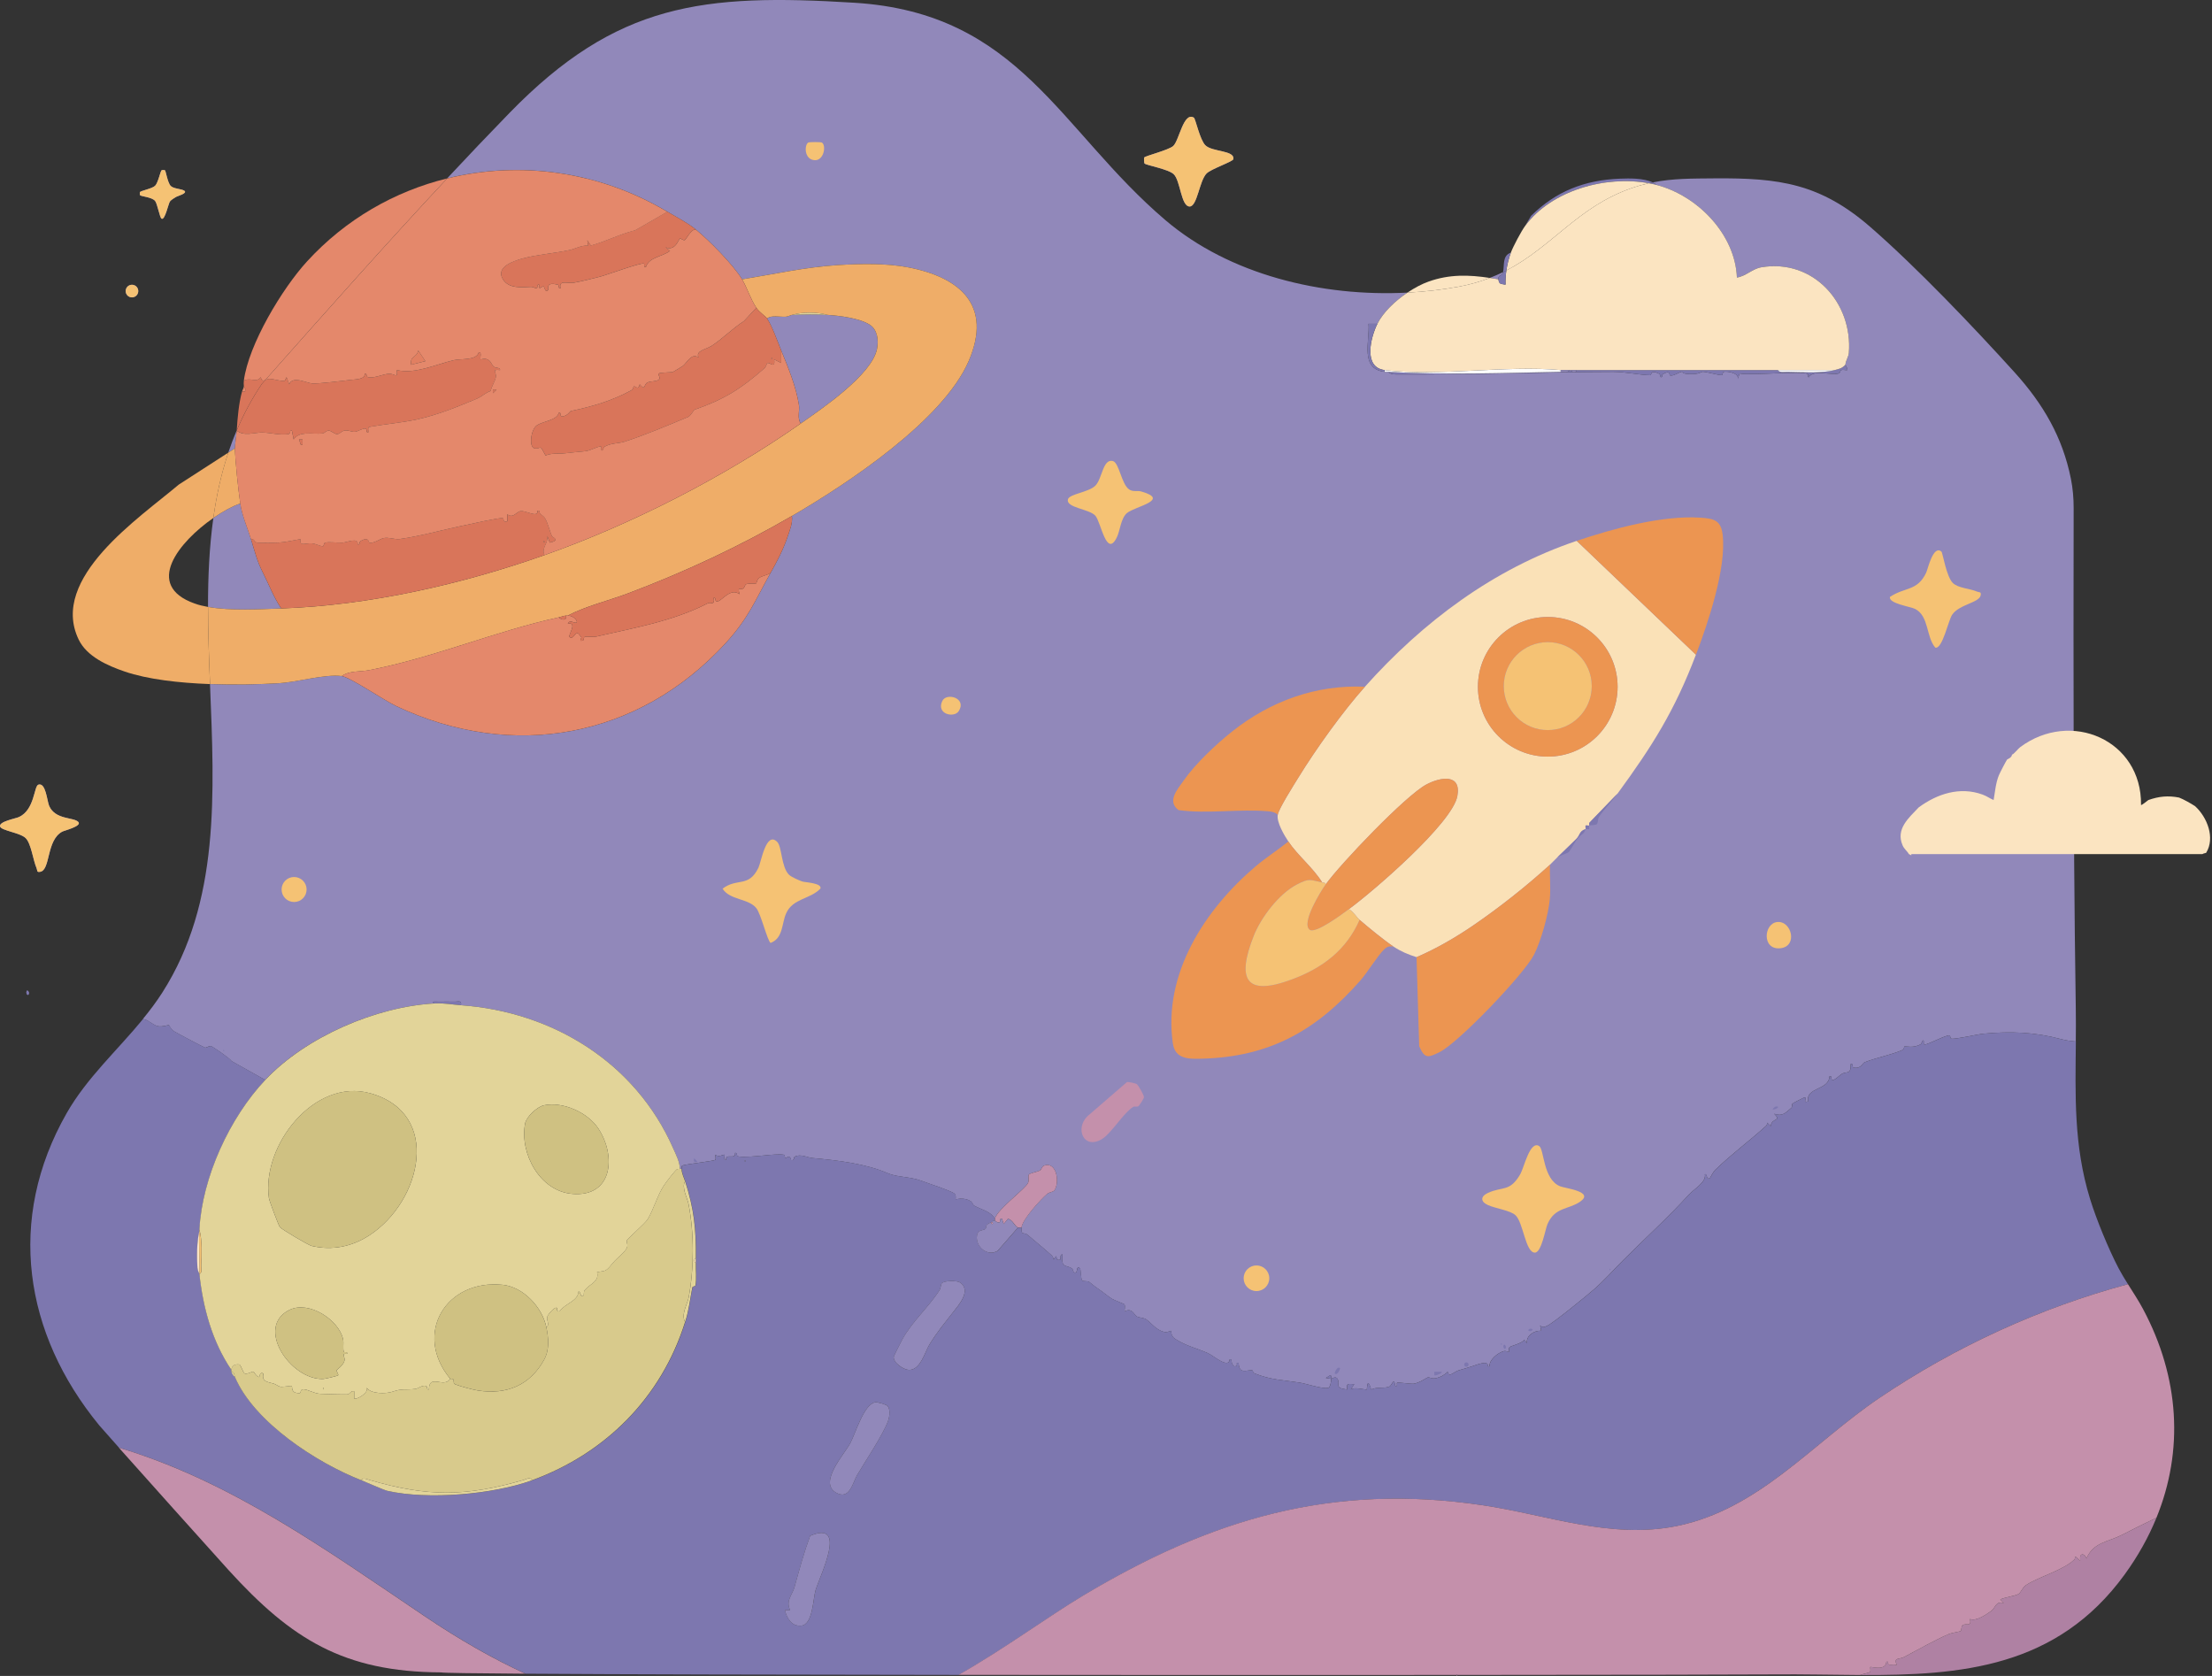 <svg width="132" height="100" viewBox="0 0 132 100" fill="none" xmlns="http://www.w3.org/2000/svg">
<rect x="0" y="0" width="132" height="100" fill="#333333" stroke="none"/>
<g clip-path="url(#clip0_391_1332)">
<path d="M68.278 9.401C68.305 9.312 69.733 8.963 70.012 8.71C70.366 8.392 70.625 6.645 71.244 7.022C71.341 7.08 71.596 8.337 71.93 8.67C72.336 9.074 73.701 8.962 73.597 9.5C73.57 9.643 72.268 10.081 72 10.352C71.568 10.79 71.448 12.316 70.993 12.322C70.477 12.329 70.444 10.787 70.043 10.398C69.725 10.09 68.384 9.86 68.297 9.755C68.269 9.72 68.261 9.456 68.277 9.402L68.278 9.401ZM1.701 59.342C1.664 59.414 1.521 59.28 1.597 59.13C1.634 59.058 1.778 59.192 1.701 59.342ZM8.347 11.471C8.37 11.382 9.074 11.265 9.255 11.084C9.437 10.903 9.569 10.22 9.642 10.16C9.669 10.137 9.809 10.138 9.841 10.159C9.896 10.193 9.997 10.905 10.188 11.097C10.361 11.27 10.83 11.265 10.996 11.379C11.218 11.53 10.614 11.689 10.508 11.748C10.404 11.808 10.207 11.931 10.139 12.022C10.048 12.147 9.837 13.185 9.635 13.044C9.53 12.97 9.39 12.171 9.261 11.998C9.081 11.758 8.42 11.725 8.354 11.645C8.338 11.626 8.336 11.505 8.346 11.471H8.347ZM7.875 16.991C8.083 16.991 8.251 17.16 8.251 17.367C8.251 17.575 8.082 17.744 7.875 17.744C7.668 17.744 7.499 17.575 7.499 17.367C7.499 17.16 7.668 16.991 7.875 16.991ZM1.139 48.747C2.072 48.309 2.025 46.904 2.289 46.818C2.734 46.672 2.805 47.788 2.932 48.081C3.298 48.93 4.408 48.748 4.676 49.046C4.9 49.296 3.834 49.556 3.713 49.621C2.754 50.135 3.023 51.918 2.394 52.019C2.172 52.055 2.243 51.941 2.184 51.804C1.973 51.319 1.861 50.337 1.533 50.008C1.208 49.68 0.062 49.561 0.003 49.307C-0.065 49.011 0.937 48.841 1.139 48.746V48.747Z" fill="#9188BA"/>
<path d="M9.262 11.998C9.392 12.171 9.532 12.97 9.636 13.044C9.838 13.185 10.049 12.147 10.141 12.022C10.208 11.931 10.405 11.808 10.509 11.748C10.616 11.689 11.218 11.53 10.997 11.378C10.831 11.265 10.362 11.27 10.19 11.097C9.998 10.905 9.898 10.193 9.842 10.159C9.809 10.138 9.67 10.138 9.643 10.16C9.569 10.22 9.438 10.903 9.257 11.084C9.075 11.265 8.371 11.382 8.348 11.471C8.34 11.505 8.341 11.625 8.357 11.645C8.422 11.725 9.082 11.757 9.263 11.998H9.262Z" fill="#F5C274"/>
<path d="M70.044 10.397C70.446 10.786 70.478 12.329 70.994 12.321C71.449 12.315 71.569 10.789 72.001 10.351C72.269 10.08 73.571 9.643 73.598 9.499C73.7 8.961 72.336 9.073 71.931 8.669C71.597 8.336 71.341 7.08 71.245 7.021C70.625 6.644 70.367 8.391 70.013 8.709C69.734 8.961 68.306 9.311 68.279 9.4C68.263 9.454 68.269 9.718 68.299 9.753C68.385 9.858 69.727 10.086 70.045 10.396L70.044 10.397Z" fill="#F5C274"/>
<path d="M1.533 50.01C1.861 50.339 1.973 51.321 2.184 51.806C2.243 51.944 2.172 52.057 2.394 52.021C3.023 51.919 2.753 50.137 3.713 49.623C3.833 49.558 4.9 49.297 4.676 49.048C4.408 48.75 3.298 48.931 2.932 48.083C2.805 47.79 2.735 46.674 2.289 46.82C2.025 46.906 2.072 48.312 1.139 48.749C0.937 48.844 -0.065 49.014 0.003 49.31C0.062 49.564 1.208 49.683 1.533 50.011V50.01Z" fill="#F5C274"/>
<path d="M7.875 17.744C8.083 17.744 8.251 17.575 8.251 17.367C8.251 17.16 8.083 16.991 7.875 16.991C7.667 16.991 7.499 17.16 7.499 17.367C7.499 17.575 7.667 17.744 7.875 17.744Z" fill="#F5C274"/>
<path d="M98.391 10.934C98.468 10.917 98.545 10.899 98.622 10.884C98.076 10.62 97.226 10.639 96.677 10.66C94.555 10.744 92.853 11.411 91.364 12.881L91.009 13.481C92.57 11.359 95.812 10.455 98.391 10.934Z" fill="#7D77AF"/>
<path d="M1.597 59.13C1.521 59.279 1.664 59.414 1.701 59.341C1.778 59.193 1.635 59.058 1.597 59.13Z" fill="#7D77AF"/>
<path d="M86.922 100C86.959 99.981 86.975 99.962 86.973 99.944H86.922V100Z" fill="#AF81A3"/>
<path d="M12.414 36.215C12.126 36.163 11.854 36.097 11.609 36.01C8.563 34.92 10.686 32.325 12.732 30.906C12.918 29.573 13.203 28.271 13.623 27.008L10.664 28.918C8.309 30.913 2.937 34.485 4.689 38.151C5.178 39.177 6.415 39.718 7.442 40.07C8.809 40.538 10.685 40.749 12.533 40.818C12.471 39.277 12.415 37.737 12.414 36.216V36.215Z" fill="#EFAD68"/>
<path d="M15.828 22.675C15.706 22.728 15.621 22.755 15.56 22.506C15.321 22.864 14.922 22.495 14.551 22.718C14.539 22.807 14.54 22.949 14.551 23.037C14.565 23.148 14.872 23.405 14.445 23.356C14.248 24.054 14.173 24.955 14.127 25.678C14.531 24.726 15.023 23.799 15.624 22.907C15.692 22.83 15.76 22.753 15.828 22.677V22.675Z" fill="#D9755A"/>
<path d="M14.552 23.036C14.552 23.154 14.473 23.255 14.445 23.355C14.873 23.405 14.565 23.147 14.552 23.036Z" fill="#E4886B"/>
<path d="M15.561 22.506C15.623 22.755 15.708 22.728 15.829 22.675C19.399 18.651 22.994 14.594 26.683 10.645C23.554 11.416 20.631 13.075 18.318 15.603C16.84 17.218 14.828 20.558 14.551 22.718C14.922 22.496 15.321 22.864 15.56 22.506H15.561Z" fill="#E4886B"/>
<path d="M97.358 11.229C97.713 11.105 98.055 11.011 98.391 10.934C95.812 10.455 92.57 11.361 91.01 13.482C90.785 13.786 90.292 14.713 90.16 15.074C90.036 15.413 89.944 15.775 89.891 16.139C92.651 14.707 94.162 12.337 97.359 11.229H97.358Z" fill="#FBE4C1"/>
<path d="M88.904 16.583C87.656 16.394 86.497 16.356 85.249 16.801C84.851 16.942 84.41 17.174 83.985 17.461C85.043 17.407 86.083 17.285 87.089 17.097C87.757 16.973 88.355 16.796 88.904 16.583Z" fill="#FBE4C1"/>
<path d="M90.16 15.074C89.629 15.26 89.789 15.837 89.693 16.237C89.759 16.204 89.825 16.172 89.89 16.138C89.943 15.774 90.035 15.413 90.16 15.073V15.074Z" fill="#7D77AF"/>
<path d="M89.69 16.254C89.691 16.248 89.692 16.243 89.693 16.237C89.441 16.36 89.178 16.476 88.904 16.582C89.073 16.608 89.243 16.635 89.416 16.666C89.388 16.381 89.627 16.493 89.69 16.254Z" fill="#9188BA"/>
<path d="M112.779 35.618C113.691 35.012 114.417 35.283 114.943 34.17C115.044 33.957 115.359 32.496 115.853 32.913C115.929 32.978 116.145 34.401 116.531 34.783C116.847 35.097 117.55 35.111 117.982 35.301C118.119 35.362 118.23 35.287 118.197 35.51C118.13 35.964 116.915 36.056 116.493 36.677C116.264 37.015 115.915 38.743 115.487 38.642C114.934 38.004 115.114 36.761 114.287 36.336C114.008 36.193 112.689 36.013 112.778 35.618H112.779ZM105.772 66.19C105.866 66.075 105.932 65.996 106.087 66.031C106.19 66.079 105.877 66.236 105.772 66.19ZM106.049 55.017C106.915 54.921 107.306 56.475 106.237 56.582C105.134 56.692 105.243 55.106 106.049 55.017ZM74.978 77.036C74.555 77.036 74.213 76.694 74.213 76.271C74.213 75.848 74.555 75.506 74.978 75.506C75.401 75.506 75.743 75.848 75.743 76.271C75.743 76.694 75.401 77.036 74.978 77.036ZM79.646 81.953C79.625 81.936 79.788 81.488 79.965 81.636C79.987 81.653 79.824 82.1 79.646 81.953ZM85.594 82.059V81.847H86.018C86.146 81.906 85.652 82.116 85.594 82.058V82.059ZM87.507 81.552C87.434 81.552 87.376 81.494 87.376 81.421C87.376 81.349 87.434 81.291 87.507 81.291C87.579 81.291 87.637 81.349 87.637 81.421C87.637 81.494 87.579 81.552 87.507 81.552ZM89.575 80.255V80.148C89.644 80.183 89.644 80.22 89.575 80.255ZM89.84 80.467C89.803 80.54 89.659 80.406 89.736 80.256C89.773 80.183 89.916 80.317 89.84 80.467ZM91.221 79.405C91.149 79.367 91.283 79.224 91.433 79.3C91.505 79.338 91.371 79.481 91.221 79.405ZM94.293 71.702C93.593 72.185 92.789 72.012 92.344 73.044C92.213 73.347 91.991 74.74 91.593 74.741C91.024 74.744 90.904 72.928 90.428 72.502C90.114 72.222 89.233 72.105 88.791 71.905C88.341 71.701 88.341 71.391 88.784 71.183C89.665 70.771 90.1 71.147 90.728 70.048C90.949 69.66 91.294 68.045 91.845 68.38C92.154 68.568 92.069 70.376 93.101 70.785C93.416 70.909 95.165 71.098 94.292 71.702H94.293ZM96.053 75.796V75.69C96.122 75.725 96.122 75.761 96.053 75.796ZM76.248 48.62C76.1 48.457 75.871 48.425 75.664 48.407C73.941 48.256 72.061 48.576 70.327 48.336C69.62 47.809 70.26 47.109 70.639 46.567C71.34 45.56 72.58 44.396 73.544 43.633C75.805 41.841 78.533 40.843 81.452 40.976C84.906 37.112 89.109 33.949 94.088 32.272C96.246 31.544 99.189 30.737 101.472 30.888C102.266 30.94 102.695 31.04 102.795 31.901C103.028 33.902 101.921 37.179 101.203 39.066C99.93 42.414 98.607 44.503 96.53 47.346C96.175 47.831 95.704 48.312 95.426 48.731C95.342 48.858 95.372 49.031 95.307 49.155C95.263 49.24 94.957 49.227 94.832 49.256C94.813 49.314 94.857 49.443 94.832 49.469C94.808 49.493 94.677 49.45 94.62 49.469C94.514 49.79 94.405 49.746 94.196 49.974C93.981 50.207 93.767 50.661 93.637 50.822C93.553 50.925 93.068 51.04 92.921 51.167C92.884 51.201 92.85 51.239 92.814 51.273L92.705 51.383C92.669 51.42 92.634 51.456 92.602 51.486C92.565 51.52 92.533 51.558 92.496 51.592C92.465 52.272 92.544 52.971 92.483 53.649C92.399 54.57 91.956 56.147 91.544 56.957C90.951 58.124 87.023 62.229 85.899 62.779C85.209 63.117 85.019 63.18 84.689 62.423L84.53 57.112C84.012 56.943 83.604 56.779 83.15 56.476C82.919 56.448 82.791 56.469 82.615 56.631C82.24 56.974 81.597 58.027 81.187 58.493C78.571 61.472 75.793 63.057 71.741 63.168C70.965 63.189 70.128 63.218 69.99 62.253C69.397 58.096 71.918 54.252 74.923 51.7C75.544 51.173 76.249 50.724 76.886 50.212C76.637 49.84 76.178 49.063 76.248 48.619V48.62ZM67.936 66.004C67.848 66.056 67.688 66.004 67.63 66.04C67.004 66.434 66.313 67.65 65.726 67.985C64.664 68.591 64.145 67.346 64.882 66.611L67.247 64.567C67.312 64.54 67.757 64.636 67.828 64.681C67.922 64.74 68.264 65.336 68.264 65.467C68.264 65.544 67.974 65.983 67.936 66.004ZM63.728 29.795C63.81 29.474 64.965 29.377 65.364 28.981C65.776 28.57 65.807 27.363 66.404 27.509C66.786 27.602 66.913 28.877 67.373 29.201C67.611 29.369 67.86 29.256 68.099 29.325C69.883 29.836 67.726 30.218 67.257 30.608C66.877 30.925 66.846 31.656 66.644 32.066C66.03 33.318 65.704 31.165 65.37 30.78C65.012 30.364 63.597 30.308 63.728 29.796V29.795ZM48.594 9.557C47.981 9.501 48 8.648 48.228 8.507C48.293 8.467 48.983 8.467 49.047 8.507C49.318 8.675 49.169 9.609 48.594 9.556V9.557ZM56.231 41.825C56.482 41.303 57.716 41.654 57.209 42.433C56.933 42.858 55.854 42.614 56.231 41.825ZM45.26 51.773C45.418 51.447 45.715 49.556 46.383 50.238C46.666 50.528 46.616 51.732 47.081 52.193C47.22 52.331 47.693 52.539 47.892 52.602C48.03 52.647 49.084 52.691 48.955 53.023C48.332 53.665 47.322 53.596 46.915 54.489C46.639 55.096 46.748 55.971 45.984 56.263C45.793 56.138 45.41 54.538 45.135 54.191C44.664 53.596 43.551 53.716 43.117 53.025C43.989 52.357 44.673 52.984 45.259 51.772L45.26 51.773ZM41.418 69.109L41.63 69.32C41.407 69.351 41.388 69.331 41.418 69.109ZM17.55 52.329C17.962 52.329 18.296 52.663 18.296 53.075C18.296 53.488 17.962 53.821 17.55 53.821C17.137 53.821 16.804 53.488 16.804 53.075C16.804 52.663 17.137 52.329 17.55 52.329ZM13.33 62.632C13.399 62.667 13.399 62.704 13.33 62.739V62.632Z" fill="#9188BA"/>
<path d="M123.875 62.143C123.596 62.116 123.346 62.098 122.999 62.004C121.423 61.582 119.987 61.525 118.356 61.68C117.977 61.716 116.655 62.03 116.441 61.973C116.373 61.955 116.393 61.779 116.334 61.777C116.064 61.769 115.066 62.328 114.855 62.322C114.753 62.319 114.817 62.137 114.795 62.102C114.726 61.99 114.69 62.26 114.611 62.308C114.193 62.56 113.713 62.413 113.643 62.439C113.63 62.443 113.64 62.601 113.496 62.664C112.879 62.934 111.926 63.122 111.269 63.383C111.135 63.437 111.064 63.788 110.614 63.701C110.492 63.678 110.62 63.435 110.443 63.482C110.455 64.152 110.196 63.906 109.921 64.071C109.697 64.206 109.258 64.735 109.273 64.225H109.169C109.148 65.053 107.753 64.865 107.893 65.712C107.511 65.876 107.929 65.39 107.63 65.5C107.574 65.52 106.992 65.823 106.965 65.85C106.917 65.898 106.948 66.06 106.906 66.096C106.541 66.406 106.37 66.634 105.876 66.456C106.346 66.937 105.726 66.662 105.663 67.196L105.453 66.986C105.461 67.067 105.432 67.141 105.372 67.195C104.391 68.079 103.316 68.876 102.368 69.793C102.199 69.956 102.073 70.256 102.052 70.275C101.814 70.476 101.893 70.011 101.736 70.064C101.831 70.542 101.097 70.936 100.78 71.285C99.513 72.674 98.165 73.888 96.847 75.209C96.26 75.799 95.76 76.371 95.119 76.933C94.721 77.284 92.693 78.94 92.342 79.099C92.186 79.171 92.065 79.24 91.91 79.09L91.966 79.404C91.564 79.378 91.063 79.675 91.114 80.147L90.957 79.937C90.837 80.167 90.15 80.298 90.076 80.388C90.011 80.468 90.076 80.647 90.053 80.68C90.043 80.692 89.875 80.583 89.736 80.62C89.391 80.711 88.857 81.131 88.884 81.528H88.781C88.858 81.111 88.081 81.453 87.801 81.538C87.582 81.605 87.34 81.684 87.051 81.763C86.772 81.841 86.45 82.24 86.391 81.847C86.217 82.031 85.947 82.179 85.703 82.231C85.434 82.287 85.332 82.178 85.218 82.182C85.168 82.182 84.692 82.527 84.351 82.565C84.181 82.583 83.409 82.468 83.373 82.5C83.323 82.544 83.44 82.743 83.258 82.695C83.195 82.118 83.044 82.677 82.918 82.731C82.597 82.868 82.162 82.738 81.825 82.91C81.574 82.079 81.585 82.883 81.558 82.909C81.523 82.942 80.786 82.733 80.603 82.909L80.814 82.592C80.467 82.576 80.332 82.505 80.389 82.91C79.564 82.809 80.013 82.605 79.81 82.267C79.702 82.086 79.451 82.285 79.434 82.272C79.421 82.262 79.475 82.059 79.382 82.058L79.116 82.22L79.434 82.272C79.442 82.404 79.389 82.781 79.258 82.811C78.91 82.888 77.963 82.561 77.564 82.498C76.565 82.339 75.838 82.343 74.848 81.942C74.762 81.907 74.767 81.76 74.713 81.759C74.341 81.754 73.941 82 73.912 81.317C73.733 81.279 73.837 81.419 73.807 81.457C73.612 81.699 73.455 81.273 73.487 81.106H73.383C73.322 81.699 72.419 80.894 72.093 80.748C71.38 80.427 70.833 80.338 70.129 79.893C69.858 79.722 69.895 79.427 69.876 79.406C69.862 79.388 69.67 79.525 69.453 79.47C68.971 79.35 68.664 78.895 68.389 78.72C68.217 78.612 67.976 78.631 67.836 78.55C67.714 78.479 67.638 78.246 67.428 78.187C67.276 78.144 67.126 78.252 67.116 78.24C67.084 78.189 67.168 77.944 67.099 77.831C67.078 77.796 66.486 77.582 66.346 77.493C66.101 77.337 65.754 77.04 65.466 76.854C65.28 76.733 65.037 76.51 64.99 76.485C64.868 76.422 64.65 76.467 64.586 76.415C64.494 76.34 64.485 75.717 64.461 75.691C64.254 75.467 64.258 75.884 64.243 75.895C64.024 76.051 64.053 75.743 63.968 75.686C63.614 75.45 63.309 75.7 63.398 74.842C63.149 74.882 63.462 75.266 63.082 75.159L63.028 74.947L62.87 75.159C62.871 75.067 62.82 74.965 62.753 74.904C62.294 74.487 61.779 74.074 61.304 73.667C61.116 73.506 60.921 73.748 60.958 73.249C60.99 72.778 62.103 71.558 62.496 71.231C62.613 71.134 62.848 71.128 62.923 71.02C63.252 70.549 63.051 69.271 62.298 69.551C62.165 69.601 62.164 69.785 62.041 69.848C61.917 69.913 61.442 70.006 61.4 70.081C61.337 70.192 61.421 70.4 61.353 70.569C61.207 70.932 59.552 72.109 59.365 72.719C59.105 72.266 58.54 72.171 58.127 71.938C58.062 71.9 58.025 71.736 57.921 71.672C57.486 71.406 57.061 71.585 57.028 71.551C57.012 71.534 57.078 71.348 56.959 71.225C56.876 71.137 56.26 70.907 56.088 70.846C55.656 70.693 55.303 70.577 54.986 70.457C54.318 70.204 53.532 70.245 52.998 70.013C51.659 69.432 50.026 69.24 48.491 69.098C48.173 69.07 47.783 68.841 47.444 69.006C47.309 69.072 47.438 69.273 47.206 69.216C47.113 68.823 46.963 69.133 46.851 69.084C46.83 69.075 46.846 68.913 46.771 68.9C46.267 68.81 44.877 69.084 44.117 69.012C43.862 68.989 44.053 68.769 43.862 68.791C43.927 69.229 43.27 68.775 43.328 69.214C43.121 69.247 43.27 68.968 43.223 68.895C43.207 68.872 42.86 69.081 42.692 68.895C42.684 68.977 42.724 69.164 42.685 69.202C42.604 69.279 41.002 69.452 40.748 69.535C40.618 69.576 40.69 69.73 40.674 69.746C40.656 69.763 40.594 69.729 40.568 69.746C40.565 69.326 40.33 68.887 40.162 68.506C37.91 63.393 32.978 60.373 27.507 59.98C27.566 59.659 27.344 59.774 27.14 59.767C26.82 59.757 26.498 59.767 26.178 59.767C26.098 59.767 25.627 59.722 25.914 59.874C22.457 60.067 18.268 61.848 15.825 64.438L13.818 63.313C13.715 63.144 12.652 62.417 12.573 62.414C12.45 62.409 12.299 62.533 12.23 62.509C12.13 62.475 10.598 61.665 10.39 61.538C10.18 61.41 10.099 61.173 10.077 61.163C10.048 61.148 9.706 61.285 9.426 61.232C9.167 61.182 8.923 60.923 8.65 60.832C8.606 60.817 8.566 60.808 8.527 60.801C8.94 60.298 9.333 59.777 9.686 59.224C13.133 53.834 12.792 47.314 12.532 40.818C14.005 40.872 15.46 40.837 16.627 40.769C17.725 40.705 19.375 40.212 20.391 40.341C20.883 40.402 22.929 41.793 23.644 42.131C30.596 45.41 38.094 44.044 43.288 38.39C44.671 36.884 45.059 35.829 45.984 34.183C46.333 33.563 46.725 32.834 46.987 32.055C47.127 31.644 47.309 31.229 47.258 30.786C50.577 28.857 56.279 25.087 57.809 21.535C59.231 18.233 57.311 16.546 54.188 15.951C52.859 15.697 51.321 15.733 49.967 15.819C48.041 15.942 46.176 16.361 44.285 16.667C43.779 15.821 42.301 14.321 41.525 13.695C41.002 13.274 40.385 12.968 39.825 12.633C35.778 10.217 31.032 9.573 26.682 10.645C27.909 9.331 29.147 8.029 30.398 6.744C36.792 0.175 41.944 -0.396 50.986 0.164C60.857 0.776 63.206 7.741 69.551 13.14C73.374 16.393 78.876 17.723 83.986 17.46C83.235 17.966 82.532 18.647 82.196 19.32H81.666C81.749 20.339 81.134 22.008 82.62 22.186C82.689 22.195 82.763 22.182 82.832 22.186C82.944 22.319 83.148 22.34 83.309 22.341C87.623 22.364 91.971 22.2 96.266 22.187C96.994 22.185 97.871 22.384 98.505 22.388C98.539 22.388 98.485 22.027 99.001 22.299C99.122 22.363 99.041 22.509 99.133 22.506C99.23 22.504 99.154 22.372 99.219 22.333C99.71 22.034 99.589 22.392 99.674 22.406C99.903 22.443 100.237 22.165 100.402 22.179C100.449 22.183 100.302 22.302 100.833 22.322C101.387 22.343 101.54 22.185 101.582 22.183C101.804 22.171 102.483 22.38 102.751 22.387C102.803 22.387 102.783 22.214 102.864 22.19C103.049 22.137 103.804 22.252 103.699 22.612L103.81 22.285C104.448 22.424 107.553 22.114 107.875 22.319C107.927 22.353 107.849 22.522 107.947 22.506C108.162 22.067 109.142 22.369 109.654 22.301C109.846 22.275 109.779 22.123 109.884 22.083C109.987 22.044 110.196 22.106 110.231 22.08C110.292 22.032 110.123 21.792 110.124 21.762C110.132 21.529 110.308 21.299 110.327 21.063C110.569 18.082 108.209 15.426 105.105 15.949C104.568 16.039 104.173 16.487 103.647 16.56C103.546 13.973 101.295 11.677 98.867 11.04C98.797 10.979 98.713 10.928 98.623 10.884C99.832 10.642 100.973 10.654 102.312 10.642C106.189 10.61 108.636 10.953 111.632 13.562C114.364 15.94 117.76 19.5 120.215 22.212C121.939 24.117 123.082 26.094 123.579 28.561C123.695 29.136 123.744 29.721 123.744 30.307C123.735 35.338 123.73 40.374 123.746 45.408C123.746 45.481 123.746 45.553 123.746 45.625C123.751 47.438 123.761 49.25 123.774 51.061C123.774 51.102 123.774 51.143 123.774 51.185C123.774 51.215 123.774 51.244 123.775 51.274V51.38C123.796 54.303 123.826 57.225 123.871 60.142C123.882 60.818 123.879 61.485 123.871 62.143H123.875Z" fill="#9188BA"/>
<path d="M14.127 25.69C14.127 25.69 14.127 25.68 14.127 25.676C13.941 26.115 13.773 26.558 13.623 27.007L14.021 26.751C14.016 26.559 14.109 25.984 14.127 25.69Z" fill="#9188BA"/>
<path d="M93.102 70.784C92.07 70.375 92.155 68.568 91.846 68.38C91.294 68.045 90.95 69.66 90.729 70.048C90.101 71.147 89.665 70.771 88.784 71.183C88.341 71.39 88.342 71.701 88.792 71.904C89.234 72.104 90.116 72.222 90.428 72.502C90.904 72.928 91.024 74.744 91.594 74.741C91.99 74.739 92.213 73.345 92.344 73.044C92.788 72.011 93.594 72.185 94.294 71.701C95.166 71.099 93.417 70.91 93.103 70.784H93.102Z" fill="#F5C274"/>
<path d="M45.136 54.191C45.411 54.538 45.794 56.138 45.985 56.263C46.749 55.971 46.64 55.096 46.916 54.489C47.322 53.597 48.333 53.666 48.956 53.023C49.084 52.691 48.031 52.646 47.893 52.602C47.694 52.538 47.221 52.331 47.082 52.193C46.617 51.732 46.666 50.528 46.383 50.238C45.717 49.556 45.419 51.447 45.261 51.773C44.675 52.985 43.992 52.357 43.119 53.026C43.553 53.717 44.666 53.597 45.137 54.192L45.136 54.191Z" fill="#F5C274"/>
<path d="M114.289 36.336C115.115 36.76 114.935 38.004 115.488 38.642C115.916 38.744 116.265 37.015 116.495 36.677C116.916 36.056 118.131 35.965 118.198 35.51C118.231 35.288 118.12 35.361 117.983 35.301C117.551 35.111 116.848 35.097 116.532 34.783C116.146 34.401 115.929 32.978 115.854 32.913C115.359 32.495 115.045 33.956 114.944 34.17C114.418 35.283 113.692 35.012 112.78 35.617C112.691 36.013 114.01 36.192 114.29 36.336H114.289Z" fill="#F5C274"/>
<path d="M65.371 30.778C65.704 31.165 66.03 33.318 66.645 32.065C66.847 31.655 66.878 30.924 67.258 30.607C67.727 30.217 69.884 29.835 68.1 29.324C67.861 29.256 67.612 29.367 67.374 29.199C66.914 28.875 66.787 27.601 66.405 27.508C65.808 27.362 65.777 28.568 65.365 28.979C64.966 29.376 63.812 29.473 63.729 29.793C63.598 30.306 65.013 30.362 65.371 30.777V30.778Z" fill="#F5C274"/>
<path d="M67.829 64.681C67.758 64.636 67.313 64.54 67.248 64.567L64.884 66.611C64.146 67.346 64.665 68.591 65.727 67.985C66.314 67.65 67.006 66.434 67.632 66.04C67.689 66.004 67.848 66.057 67.938 66.004C67.975 65.982 68.265 65.544 68.265 65.467C68.265 65.336 67.923 64.739 67.829 64.681Z" fill="#C490AB"/>
<path d="M62.497 71.231C62.614 71.133 62.848 71.128 62.924 71.021C63.252 70.549 63.051 69.27 62.3 69.551C62.166 69.601 62.165 69.785 62.043 69.849C61.919 69.913 61.444 70.006 61.401 70.081C61.338 70.191 61.423 70.4 61.355 70.569C61.209 70.932 59.554 72.109 59.366 72.718V72.824C59.385 72.824 59.481 72.957 59.62 72.941C59.754 72.925 59.603 72.673 59.79 72.719L59.897 73.035L60.147 72.728C60.433 72.77 60.547 73.166 60.748 73.249C60.794 73.268 60.895 73.236 60.96 73.249C60.994 72.778 62.106 71.558 62.499 71.231H62.497Z" fill="#C490AB"/>
<path d="M74.979 75.506C74.556 75.506 74.214 75.848 74.214 76.271C74.214 76.694 74.556 77.036 74.979 77.036C75.402 77.036 75.744 76.694 75.744 76.271C75.744 75.848 75.402 75.506 74.979 75.506Z" fill="#F5C274"/>
<path d="M106.237 56.581C107.306 56.474 106.915 54.92 106.049 55.016C105.243 55.105 105.134 56.691 106.237 56.581Z" fill="#F5C274"/>
<path d="M17.55 53.821C17.962 53.821 18.296 53.487 18.296 53.075C18.296 52.663 17.962 52.329 17.55 52.329C17.137 52.329 16.804 52.663 16.804 53.075C16.804 53.487 17.137 53.821 17.55 53.821Z" fill="#F5C274"/>
<path d="M57.21 42.433C57.717 41.654 56.482 41.302 56.231 41.825C55.854 42.614 56.934 42.858 57.21 42.433Z" fill="#F5C274"/>
<path d="M49.048 8.507C48.983 8.467 48.294 8.467 48.229 8.507C48 8.648 47.981 9.5 48.594 9.557C49.169 9.61 49.318 8.675 49.048 8.508V8.507Z" fill="#F5C274"/>
<path d="M98.868 11.04C98.796 10.98 98.714 10.929 98.623 10.884C98.547 10.899 98.469 10.917 98.392 10.934C98.553 10.964 98.713 10.999 98.868 11.04Z" fill="#7D77AF"/>
<path d="M27.507 59.979C27.566 59.658 27.344 59.774 27.14 59.766C26.821 59.756 26.498 59.766 26.178 59.766C26.098 59.766 25.627 59.721 25.914 59.873C26.51 59.84 26.972 59.941 27.507 59.979Z" fill="#7D77AF"/>
<path d="M86.018 81.849H85.594V82.059C85.652 82.116 86.146 81.906 86.018 81.849Z" fill="#7D77AF"/>
<path d="M88.503 89.82C92.359 90.396 96.115 91.858 100.063 91.056C104.974 90.057 108.184 86.092 112.166 83.404C116.697 80.345 121.73 78.043 126.986 76.626C126.787 76.308 126.593 75.992 126.426 75.675C125.83 74.537 125.099 72.761 124.722 71.534C123.74 68.346 123.845 65.332 123.876 62.142C123.598 62.116 123.349 62.098 123 62.004C121.425 61.581 119.988 61.525 118.358 61.68C117.98 61.716 116.657 62.03 116.442 61.973C116.374 61.955 116.394 61.779 116.336 61.778C116.067 61.77 115.067 62.329 114.857 62.322C114.755 62.319 114.818 62.137 114.797 62.102C114.728 61.99 114.693 62.259 114.613 62.308C114.196 62.56 113.714 62.413 113.645 62.439C113.632 62.443 113.641 62.601 113.499 62.664C112.88 62.934 111.928 63.122 111.27 63.383C111.137 63.437 111.065 63.788 110.617 63.701C110.495 63.678 110.622 63.435 110.446 63.482C110.457 64.152 110.198 63.906 109.924 64.071C109.7 64.206 109.261 64.735 109.276 64.225H109.172C109.15 65.053 107.755 64.865 107.895 65.712C107.514 65.876 107.932 65.39 107.633 65.5C107.577 65.52 106.994 65.823 106.968 65.85C106.92 65.897 106.952 66.06 106.908 66.096C106.543 66.406 106.373 66.634 105.879 66.455C106.348 66.938 105.729 66.663 105.665 67.197L105.456 66.987C105.464 67.067 105.436 67.142 105.375 67.196C104.393 68.08 103.319 68.877 102.371 69.794C102.202 69.957 102.076 70.257 102.054 70.275C101.816 70.477 101.896 70.011 101.739 70.064C101.833 70.542 101.1 70.936 100.782 71.285C99.517 72.674 98.167 73.888 96.851 75.21C96.263 75.8 95.764 76.372 95.123 76.934C94.723 77.284 92.697 78.94 92.345 79.099C92.189 79.171 92.069 79.24 91.914 79.09L91.969 79.405C91.567 79.378 91.067 79.676 91.118 80.148L90.961 79.937C90.841 80.167 90.153 80.299 90.08 80.389C90.015 80.469 90.08 80.647 90.056 80.68C90.047 80.692 89.879 80.584 89.74 80.62C89.394 80.711 88.861 81.131 88.889 81.528H88.784C88.862 81.111 88.084 81.453 87.805 81.538C87.586 81.605 87.344 81.684 87.055 81.763C86.775 81.841 86.454 82.239 86.395 81.846C86.221 82.031 85.951 82.179 85.707 82.23C85.437 82.286 85.336 82.177 85.222 82.181C85.172 82.183 84.697 82.527 84.354 82.565C84.184 82.583 83.413 82.468 83.377 82.5C83.327 82.544 83.444 82.742 83.262 82.695C83.198 82.118 83.047 82.677 82.922 82.73C82.6 82.867 82.165 82.737 81.829 82.91C81.578 82.079 81.588 82.882 81.561 82.909C81.526 82.942 80.789 82.733 80.607 82.909L80.818 82.592C80.471 82.577 80.336 82.505 80.393 82.91C79.567 82.809 80.017 82.605 79.814 82.267C79.706 82.086 79.455 82.285 79.438 82.272C79.444 82.404 79.392 82.781 79.261 82.811C78.914 82.888 77.966 82.561 77.567 82.498C76.569 82.339 75.842 82.343 74.852 81.942C74.765 81.907 74.772 81.76 74.717 81.759C74.345 81.754 73.944 82 73.915 81.317C73.738 81.279 73.841 81.419 73.811 81.456C73.616 81.698 73.46 81.272 73.491 81.105H73.387C73.327 81.698 72.424 80.893 72.097 80.746C71.384 80.425 70.837 80.337 70.133 79.892C69.863 79.721 69.9 79.426 69.881 79.403C69.867 79.387 69.673 79.523 69.458 79.469C68.975 79.349 68.668 78.894 68.393 78.719C68.222 78.609 67.98 78.629 67.84 78.548C67.718 78.477 67.643 78.244 67.432 78.186C67.279 78.143 67.129 78.251 67.121 78.239C67.087 78.188 67.172 77.943 67.104 77.83C67.083 77.794 66.491 77.581 66.351 77.492C66.106 77.335 65.76 77.039 65.472 76.853C65.285 76.732 65.043 76.509 64.996 76.484C64.874 76.419 64.656 76.465 64.592 76.414C64.5 76.339 64.491 75.716 64.466 75.689C64.258 75.466 64.263 75.883 64.248 75.894C64.028 76.05 64.056 75.743 63.971 75.685C63.618 75.449 63.314 75.699 63.403 74.841C63.153 74.881 63.467 75.264 63.086 75.158L63.033 74.946L62.875 75.158C62.875 75.066 62.825 74.965 62.758 74.904C62.299 74.487 61.784 74.074 61.309 73.667C61.119 73.506 60.926 73.748 60.962 73.249C60.897 73.236 60.796 73.268 60.75 73.249L59.537 74.636C58.92 74.99 58.215 74.4 58.306 73.732C58.359 73.335 58.703 73.441 58.814 73.323C58.922 73.208 58.703 73.115 59.158 72.93C59.199 72.913 59.218 72.818 59.37 72.824V72.717C59.111 72.265 58.547 72.17 58.133 71.936C58.069 71.899 58.032 71.734 57.927 71.671C57.493 71.405 57.067 71.584 57.035 71.55C57.019 71.533 57.085 71.347 56.966 71.223C56.882 71.136 56.265 70.906 56.093 70.844C55.663 70.692 55.31 70.575 54.991 70.455C54.324 70.202 53.538 70.244 53.003 70.011C51.665 69.43 50.033 69.238 48.497 69.097C48.179 69.067 47.789 68.84 47.45 69.005C47.315 69.069 47.444 69.271 47.212 69.215C47.118 68.822 46.97 69.132 46.857 69.083C46.836 69.074 46.852 68.912 46.776 68.898C46.273 68.809 44.884 69.083 44.124 69.012C43.869 68.988 44.059 68.769 43.868 68.791C43.933 69.228 43.276 68.775 43.334 69.214C43.127 69.247 43.277 68.967 43.229 68.895C43.215 68.872 42.867 69.081 42.7 68.895C42.691 68.976 42.732 69.164 42.692 69.202C42.611 69.279 41.01 69.452 40.756 69.535C40.625 69.577 40.697 69.731 40.682 69.746C40.688 70.011 40.816 70.245 40.895 70.489C41.425 72.148 41.55 73.335 41.532 75.054C41.531 75.16 41.535 75.267 41.532 75.373C41.519 75.786 41.582 76.279 41.509 76.701C41.498 76.764 41.338 76.746 41.322 76.824C41.175 77.55 41.136 78.112 40.896 78.877C39.473 83.403 36.147 86.719 31.764 88.325C29.444 89.175 25.534 89.502 23.129 88.959C22.919 88.912 21.933 88.466 21.569 88.325C18.923 87.293 15.188 84.877 14.03 82.168C13.931 82.092 13.845 81.972 13.817 81.849C13.811 81.819 13.816 81.775 13.817 81.743C12.67 80.055 12.119 78.027 11.906 76.01C11.902 75.971 11.806 75.841 11.792 75.651C11.744 75 11.755 74.089 11.906 73.462C11.908 73.427 11.904 73.391 11.906 73.356C12.072 70.254 13.706 66.697 15.835 64.439L13.828 63.313C13.724 63.144 12.662 62.419 12.582 62.414C12.459 62.409 12.307 62.533 12.239 62.509C12.139 62.474 10.607 61.664 10.4 61.538C10.19 61.409 10.108 61.173 10.087 61.163C10.057 61.148 9.715 61.285 9.436 61.232C9.177 61.182 8.932 60.923 8.659 60.832C8.616 60.817 8.576 60.809 8.537 60.801C7.003 62.676 5.183 64.31 3.98 66.418C0.371 72.742 1.424 79.572 5.929 85.055C5.986 85.125 6.433 85.63 7.101 86.379C13.791 88.382 19.414 92.436 25.381 96.457C27.409 97.824 29.39 98.957 31.366 99.868C36.974 99.906 46.647 99.929 57.208 99.939C59.854 98.442 62.534 96.471 64.626 95.219C72.273 90.64 79.465 88.471 88.513 89.821L88.503 89.82ZM44.445 69.32V69.214C44.514 69.249 44.514 69.285 44.445 69.32ZM48.67 94.881C48.516 95.387 48.513 96.921 47.83 96.997C47.246 97.062 46.964 96.566 46.834 96.071H47.154C46.872 95.505 47.284 95.166 47.416 94.689C47.702 93.654 47.974 92.649 48.346 91.637C50.617 90.672 48.944 93.98 48.67 94.88V94.881ZM52.999 84.77C52.723 85.563 51.623 87.208 51.147 88.015C50.883 88.461 50.703 89.544 49.875 89.054C48.843 88.443 50.385 86.772 50.736 86.118C51.063 85.507 51.538 83.812 52.222 83.671C52.355 83.643 52.897 83.808 52.967 83.889C53.14 84.089 53.083 84.528 52.999 84.769V84.77ZM56.875 78.3C56.35 78.975 55.932 79.461 55.463 80.23C55.193 80.673 54.92 81.782 54.222 81.74C53.913 81.721 53.299 81.314 53.334 80.962C53.34 80.904 53.785 80.027 53.858 79.9C54.458 78.828 55.396 78.014 56.057 77.001C56.144 76.867 56.145 76.626 56.204 76.566C56.349 76.415 57.092 76.384 57.303 76.534C57.979 77.016 57.206 77.877 56.875 78.302V78.3Z" fill="#7D77AF"/>
<path d="M79.381 82.057L79.115 82.219L79.433 82.272C79.419 82.262 79.473 82.058 79.38 82.057H79.381Z" fill="#7D77AF"/>
<path d="M79.647 81.953C79.825 82.1 79.986 81.654 79.966 81.636C79.788 81.488 79.627 81.934 79.647 81.953Z" fill="#7D77AF"/>
<path d="M87.507 81.29C87.434 81.29 87.376 81.348 87.376 81.42C87.376 81.493 87.434 81.551 87.507 81.551C87.579 81.551 87.637 81.493 87.637 81.42C87.637 81.348 87.579 81.29 87.507 81.29Z" fill="#7D77AF"/>
<path d="M41.63 69.319L41.419 69.108C41.388 69.33 41.408 69.349 41.63 69.319Z" fill="#7D77AF"/>
<path d="M89.736 80.255C89.659 80.404 89.803 80.539 89.84 80.467C89.917 80.318 89.773 80.183 89.736 80.255Z" fill="#7D77AF"/>
<path d="M91.222 79.405C91.371 79.481 91.506 79.338 91.434 79.3C91.285 79.224 91.15 79.367 91.222 79.405Z" fill="#7D77AF"/>
<path d="M106.088 66.03C105.933 65.995 105.866 66.075 105.772 66.19C105.878 66.235 106.191 66.08 106.088 66.03Z" fill="#7D77AF"/>
<path d="M96.054 75.689V75.796C96.123 75.761 96.123 75.725 96.054 75.689Z" fill="#7D77AF"/>
<path d="M13.33 62.632V62.739C13.399 62.703 13.399 62.667 13.33 62.632Z" fill="#7D77AF"/>
<path d="M89.576 80.148V80.255C89.645 80.22 89.645 80.183 89.576 80.148Z" fill="#7D77AF"/>
<path d="M57.301 76.532C57.091 76.382 56.349 76.413 56.203 76.564C56.144 76.625 56.143 76.866 56.056 76.999C55.396 78.012 54.457 78.826 53.856 79.897C53.784 80.026 53.339 80.902 53.333 80.96C53.297 81.312 53.913 81.719 54.221 81.738C54.919 81.78 55.192 80.671 55.462 80.228C55.931 79.457 56.349 78.973 56.874 78.298C57.205 77.873 57.978 77.012 57.301 76.53V76.532Z" fill="#9188BA"/>
<path d="M52.222 83.672C51.538 83.813 51.063 85.508 50.735 86.119C50.385 86.774 48.843 88.444 49.875 89.055C50.703 89.545 50.883 88.462 51.147 88.016C51.623 87.209 52.724 85.564 52.999 84.772C53.083 84.531 53.14 84.091 52.967 83.891C52.897 83.81 52.354 83.645 52.222 83.673V83.672Z" fill="#9188BA"/>
<path d="M48.344 91.638C47.972 92.649 47.7 93.654 47.414 94.69C47.283 95.167 46.87 95.506 47.152 96.071H46.832C46.963 96.566 47.243 97.063 47.829 96.998C48.511 96.922 48.514 95.387 48.668 94.882C48.942 93.982 50.615 90.673 48.344 91.639V91.638Z" fill="#9188BA"/>
<path d="M60.145 72.728L59.894 73.035L59.788 72.718C59.601 72.673 59.752 72.925 59.618 72.941C59.478 72.956 59.383 72.825 59.364 72.824C59.212 72.818 59.193 72.913 59.151 72.93C59.201 72.88 59.32 73.029 59.204 73.036C59.167 73.038 59.128 72.954 59.151 72.93C58.696 73.115 58.915 73.208 58.807 73.323C58.696 73.44 58.353 73.334 58.299 73.732C58.209 74.398 58.913 74.99 59.53 74.636L60.743 73.249C60.542 73.166 60.428 72.77 60.142 72.728H60.145Z" fill="#9188BA"/>
<path d="M44.444 69.214V69.32C44.513 69.285 44.513 69.249 44.444 69.214Z" fill="#9188BA"/>
<path d="M126.791 93.942C127.58 92.856 128.211 91.725 128.685 90.562C128.005 90.887 127.328 91.226 126.616 91.59C125.795 92.008 124.915 92.023 124.511 92.993C124.406 92.669 124.06 92.634 124.139 93.101C124.079 93.154 123.896 92.843 123.824 92.889C123.816 92.893 123.844 93.002 123.785 93.057C123.075 93.722 121.722 94.046 120.9 94.583C120.693 94.718 120.585 95.045 120.449 95.115C120.221 95.233 119.645 95.307 119.363 95.436L119.575 95.647C119.07 95.528 119.092 95.932 118.829 96.122C118.536 96.332 117.897 96.77 117.559 96.602C117.662 97.099 117.32 96.837 117.127 96.969C117.019 97.044 117.061 97.272 117.005 97.325C116.975 97.351 116.465 97.427 116.283 97.506C115.5 97.842 114.404 98.458 113.618 98.876C113.336 99.026 112.954 98.882 113.203 99.362C112.951 99.241 112.603 99.471 112.671 99.152H112.568C112.535 99.737 111.65 99.426 111.611 99.469C111.589 99.494 111.652 99.696 111.593 99.763C111.55 99.813 111.269 99.856 110.996 99.946C117.042 99.971 122.745 99.506 126.792 93.942H126.791Z" fill="#AF81A3"/>
<path d="M86.922 99.894V99.944H86.973C86.971 99.927 86.954 99.911 86.922 99.894Z" fill="#AF81A3"/>
<path d="M7.091 86.378C8.785 88.279 11.898 91.756 13.654 93.7C17.394 97.805 20.512 99.759 26.319 99.788C26.4 99.82 28.257 99.847 31.356 99.868C29.379 98.958 27.398 97.824 25.37 96.457C19.403 92.435 13.78 88.381 7.09 86.379L7.091 86.378Z" fill="#C490AB"/>
<path d="M111.611 99.469C111.65 99.426 112.535 99.736 112.568 99.151H112.671C112.603 99.47 112.951 99.241 113.203 99.361C112.956 98.88 113.337 99.023 113.618 98.875C114.403 98.457 115.501 97.841 116.283 97.505C116.465 97.426 116.975 97.351 117.005 97.323C117.062 97.272 117.019 97.043 117.127 96.968C117.32 96.835 117.662 97.098 117.559 96.601C117.898 96.769 118.536 96.331 118.829 96.12C119.092 95.931 119.07 95.526 119.575 95.645L119.363 95.435C119.645 95.305 120.221 95.232 120.449 95.114C120.585 95.044 120.692 94.716 120.9 94.582C121.722 94.045 123.076 93.721 123.785 93.056C123.844 92.999 123.818 92.892 123.824 92.888C123.896 92.843 124.079 93.152 124.14 93.099C124.06 92.633 124.407 92.668 124.511 92.992C124.915 92.023 125.795 92.007 126.617 91.588C127.327 91.226 128.005 90.886 128.685 90.561C130.319 86.559 130.07 82.199 127.886 78.109C127.615 77.601 127.291 77.11 126.985 76.624C121.729 78.041 116.696 80.344 112.165 83.402C108.182 86.09 104.973 90.056 100.062 91.054C96.115 91.856 92.359 90.393 88.502 89.818C79.454 88.467 72.261 90.637 64.614 95.216C62.523 96.469 59.843 98.44 57.196 99.936C67.207 99.947 78.017 99.947 86.92 99.941V99.891C86.951 99.909 86.969 99.924 86.971 99.941C96.891 99.935 104.433 99.922 105.843 99.909C107.567 99.891 109.294 99.937 110.994 99.945C111.268 99.853 111.549 99.812 111.591 99.762C111.65 99.695 111.587 99.493 111.609 99.468L111.611 99.469Z" fill="#C490AB"/>
<path d="M14.976 32.165C14.774 31.507 14.444 30.761 14.338 30.042C13.89 30.193 13.314 30.501 12.732 30.905C12.49 32.634 12.412 34.413 12.413 36.214C13.774 36.457 15.528 36.349 16.782 36.305C16.328 35.63 16.049 34.877 15.685 34.16C15.343 33.485 15.211 32.931 14.976 32.165Z" fill="#9188BA"/>
<path d="M47.678 24.156C47.732 24.513 47.562 24.964 47.789 25.265C49.026 24.4 52.011 22.376 52.331 20.837C52.44 20.316 52.371 19.67 51.888 19.367C51.275 18.982 50.087 18.838 49.381 18.79C48.736 18.747 47.907 18.759 47.257 18.79C47.197 18.793 47.045 18.886 46.891 18.897C46.528 18.923 46.043 18.791 45.77 19.002C46.076 19.447 46.4 20.385 46.619 20.913C47.034 21.914 47.514 23.091 47.675 24.156H47.678Z" fill="#9188BA"/>
<path d="M16.626 40.769C17.726 40.706 19.374 40.212 20.392 40.34C20.841 40.01 21.498 40.09 22.008 39.992C25.888 39.242 29.602 37.645 33.347 36.837C33.486 36.807 33.638 36.744 33.772 36.73C33.806 36.727 33.844 36.73 33.879 36.73C35.005 36.146 36.29 35.853 37.486 35.401C40.859 34.128 44.146 32.595 47.259 30.786C50.578 28.858 56.279 25.087 57.81 21.535C59.231 18.233 57.311 16.546 54.188 15.951C52.86 15.698 51.321 15.733 49.968 15.819C48.041 15.943 46.176 16.361 44.285 16.667C44.57 17.143 44.785 17.834 45.134 18.365C45.301 18.62 45.668 18.853 45.771 19.002C46.044 18.789 46.53 18.922 46.892 18.897C47.045 18.886 47.197 18.793 47.259 18.789C47.876 18.611 48.774 18.612 49.383 18.789C50.088 18.836 51.276 18.98 51.89 19.366C52.373 19.669 52.44 20.315 52.333 20.836C52.013 22.376 49.028 24.4 47.791 25.265C43.247 28.444 37.756 31.262 32.499 33.121C27.569 34.863 22.025 36.124 16.783 36.305C15.531 36.349 13.776 36.458 12.415 36.214C12.415 37.737 12.472 39.275 12.534 40.816C14.006 40.87 15.46 40.835 16.628 40.768L16.626 40.769Z" fill="#EFAD68"/>
<path d="M14.339 30.042C14.217 29.201 14.039 27.554 14.02 26.751L13.623 27.007C13.202 28.269 12.918 29.572 12.732 30.905C13.315 30.501 13.89 30.193 14.339 30.042Z" fill="#EFAD68"/>
<path d="M45.125 34.812C45.095 34.83 44.701 34.804 44.562 34.844C44.427 34.883 44.446 35.046 44.357 35.11C44.17 35.244 44.003 34.943 44.127 35.454C43.616 35.049 43.088 35.825 42.846 35.877C42.584 35.933 42.785 35.637 42.587 35.669C42.677 36.163 42.41 35.909 42.247 35.993C40.147 37.075 37.79 37.471 35.604 37.977C35.361 38.033 35.092 37.956 34.903 38.001C34.794 38.028 34.879 38.188 34.78 38.217C34.496 38.297 34.716 38.078 34.697 38.028C34.692 38.014 34.522 37.806 34.509 37.798C34.309 37.676 34.206 38.219 33.984 38.003C33.886 37.907 34.491 37.108 33.88 37.209C34.037 36.95 34.164 37.159 34.354 37.157C34.56 37.154 34.286 36.737 33.878 36.729C33.843 36.729 33.806 36.726 33.772 36.729C33.861 37.013 33.53 37.038 33.347 36.836C29.601 37.644 25.887 39.241 22.008 39.99C21.498 40.089 20.841 40.007 20.392 40.339C20.883 40.401 22.929 41.793 23.644 42.13C30.595 45.409 38.094 44.042 43.289 38.388C44.671 36.882 45.059 35.827 45.984 34.181C45.791 34.328 45.46 34.352 45.286 34.495C45.175 34.586 45.143 34.801 45.126 34.81L45.125 34.812Z" fill="#E4886B"/>
<path d="M49.383 18.79C48.774 18.613 47.876 18.612 47.259 18.79C47.909 18.759 48.738 18.748 49.383 18.79Z" fill="#E2D499"/>
<path d="M33.772 36.73C33.637 36.744 33.486 36.806 33.347 36.836C33.529 37.039 33.861 37.014 33.772 36.73Z" fill="#D9755A"/>
<path d="M15.656 25.807C16.12 25.815 16.635 25.966 17.161 25.912C17.419 25.886 17.226 25.67 17.419 25.691L17.527 26.221C17.855 25.695 18.651 25.927 19.257 25.863C19.358 25.852 19.466 25.7 19.597 25.694C19.78 25.686 19.944 25.907 20.128 25.9C20.273 25.895 20.398 25.716 20.561 25.69C20.791 25.653 20.993 25.78 21.176 25.764C21.377 25.746 21.624 25.547 21.817 25.575C21.935 25.592 21.807 25.844 21.985 25.796C21.998 25.708 21.924 25.493 22.047 25.471C22.979 25.304 23.954 25.23 24.88 25.027C26.152 24.749 27.246 24.291 28.433 23.802C28.768 23.663 28.96 23.432 29.282 23.33C29.334 23.052 29.537 22.767 29.588 22.51C29.649 22.202 29.3 22.018 29.844 22.08C29.856 21.895 29.608 21.995 29.463 21.874C29.329 21.761 29.314 21.529 29.056 21.434C28.881 21.37 28.689 21.461 28.676 21.446C28.619 21.377 28.794 20.996 28.571 21.021C28.443 21.522 27.511 21.388 27.077 21.491C26.01 21.743 24.743 22.343 23.686 22.081C23.742 22.636 23.559 22.285 23.219 22.303C22.851 22.323 22.431 22.547 22.035 22.519C21.776 22.501 21.966 22.272 21.775 22.295C21.786 22.645 21.213 22.631 20.926 22.667C20.48 22.723 18.962 22.907 18.637 22.88C18.287 22.853 17.453 22.405 17.26 22.931L17.102 22.505L16.997 22.718C16.686 22.756 16.402 22.62 16.098 22.606C15.994 22.602 15.905 22.643 15.832 22.675C15.764 22.752 15.696 22.828 15.628 22.905C15.026 23.798 14.535 24.724 14.131 25.676C14.131 25.68 14.131 25.686 14.131 25.69C14.557 26.052 15.224 25.797 15.66 25.806L15.656 25.807Z" fill="#D9755A"/>
<path d="M35.259 14.65L35.047 14.333L35.098 14.65C34.673 14.63 34.349 14.841 33.986 14.919C33.067 15.118 32.075 15.182 31.195 15.419C30.646 15.566 29.562 15.93 30.009 16.658C30.368 17.241 31.14 17.135 31.702 17.113C31.819 17.109 31.943 17.206 32.012 17.202C32.132 17.195 31.995 16.937 32.177 16.986C32.139 17.364 32.296 17.082 32.434 17.089C32.492 17.092 32.529 17.515 32.708 17.304C32.762 17.239 32.511 16.802 33.278 16.983C33.403 17.012 33.276 17.242 33.451 17.196C33.332 16.675 33.848 16.933 34.237 16.867C34.696 16.789 35.327 16.628 35.792 16.511C36.185 16.412 38.31 15.63 38.428 15.729C38.483 15.776 38.37 15.968 38.547 15.922C38.736 15.335 39.527 15.317 39.984 14.968L39.718 14.757C40.311 14.993 40.477 14.291 40.577 14.232C40.615 14.209 40.786 14.366 40.868 14.32C40.944 14.277 41.259 13.642 41.523 13.693C41.001 13.272 40.384 12.966 39.824 12.631L37.904 13.738C37.005 13.955 36.137 14.413 35.258 14.648L35.259 14.65Z" fill="#D9755A"/>
<path d="M32.647 31.953L32.604 31.848C32.623 31.884 32.636 31.919 32.647 31.953L32.817 32.378C33.466 32.217 32.971 32.065 32.932 31.977C32.801 31.674 32.689 31.198 32.523 30.918C32.413 30.732 32.179 30.7 32.178 30.468H32.075C32.128 30.929 31.393 30.457 31.076 30.496C30.802 30.531 30.647 30.957 30.27 30.68V31.104C29.99 31.198 30.09 30.946 30.007 30.913C29.874 30.861 27.923 31.298 27.609 31.364C26.392 31.618 25.073 31.994 23.835 32.164C23.587 32.198 23.197 32.045 22.911 32.102C22.686 32.146 22.321 32.427 22.051 32.383C21.989 32.373 22.038 31.989 21.533 32.277C21.401 32.352 21.512 32.526 21.35 32.482C21.383 32.045 20.736 32.36 20.445 32.376C20.134 32.393 19.654 32.315 19.402 32.378C19.319 32.398 19.331 32.589 19.27 32.592C19.141 32.6 18.84 32.441 18.621 32.421C18.223 32.387 17.839 32.636 17.95 32.164C17.501 32.236 17.08 32.348 16.622 32.376C16.359 32.392 15.725 32.397 15.446 32.387C15.093 32.376 15.258 32.151 14.977 32.164C15.213 32.931 15.344 33.485 15.686 34.159C16.051 34.876 16.329 35.629 16.783 36.304C22.025 36.122 27.568 34.862 32.499 33.12C32.273 32.698 32.772 32.376 32.649 31.952L32.647 31.953ZM32.445 32.272C32.514 32.307 32.514 32.343 32.445 32.378V32.272Z" fill="#D9755A"/>
<path d="M42.468 20.636C42.125 20.859 41.499 20.912 41.685 21.335C41.277 21.017 40.975 21.676 40.75 21.837C40.72 21.858 40.207 22.176 40.172 22.186C40.037 22.23 39.363 22.217 39.292 22.295C39.255 22.336 39.453 22.564 39.299 22.665C39.135 22.773 38.8 22.735 38.63 22.826C38.411 22.943 38.513 23.354 38.178 22.931C38.087 23.325 37.937 23.017 37.821 23.054C37.808 23.059 37.796 23.222 37.678 23.286C36.517 23.919 35.348 24.255 34.058 24.527C34.025 24.535 33.85 24.852 33.512 24.849C33.399 24.849 33.521 24.573 33.348 24.63C33.23 25.092 32.411 25.12 32.031 25.386C31.673 25.635 31.537 26.73 31.93 26.758C32.345 26.786 32.173 26.455 32.559 27.18C32.923 27.019 33.313 27.091 33.693 27.048C34.12 26.998 34.516 26.96 34.944 26.919C35.215 26.892 35.668 26.636 35.836 26.64C35.939 26.642 35.873 26.823 35.895 26.858C35.965 26.971 36 26.698 36.079 26.652C36.458 26.431 36.936 26.462 37.252 26.36C38.527 25.949 39.843 25.386 41.072 24.875C41.206 24.819 41.411 24.46 41.438 24.451C43.21 23.83 44.191 23.223 45.615 21.977C45.724 21.881 45.755 21.688 45.785 21.666C45.903 21.578 46.293 22.047 46.196 21.445L46.619 21.657V20.914C46.401 20.386 46.077 19.447 45.771 19.004C45.668 18.855 45.3 18.621 45.133 18.367L44.391 19.164C43.705 19.6 43.145 20.196 42.466 20.637L42.468 20.636ZM46.038 21.337C46.107 21.372 46.107 21.408 46.038 21.443V21.337Z" fill="#D9755A"/>
<path d="M25.383 21.549L24.96 20.913C24.862 21.37 24.463 21.204 24.534 21.76L25.384 21.547L25.383 21.549Z" fill="#E17F61"/>
<path d="M17.951 26.538H18.055V26.221L17.844 26.222L17.951 26.538Z" fill="#D9755A"/>
<path d="M29.419 23.46L29.631 23.249C29.409 23.218 29.389 23.238 29.419 23.46Z" fill="#D9755A"/>
<path d="M33.878 36.73C34.286 36.738 34.559 37.155 34.354 37.157C34.164 37.158 34.036 36.951 33.88 37.209C34.491 37.108 33.885 37.908 33.984 38.004C34.205 38.22 34.308 37.678 34.509 37.799C34.522 37.807 34.692 38.015 34.697 38.029C34.715 38.079 34.495 38.299 34.78 38.218C34.879 38.19 34.794 38.029 34.902 38.002C35.091 37.956 35.361 38.033 35.604 37.978C37.788 37.472 40.145 37.076 42.247 35.994C42.411 35.91 42.676 36.164 42.587 35.67C42.786 35.637 42.585 35.933 42.845 35.878C43.088 35.826 43.616 35.05 44.127 35.455C44.002 34.944 44.169 35.245 44.356 35.111C44.446 35.047 44.426 34.885 44.561 34.845C44.701 34.805 45.095 34.831 45.125 34.813C45.142 34.803 45.173 34.589 45.285 34.498C45.458 34.355 45.79 34.331 45.983 34.184C46.332 33.564 46.724 32.835 46.987 32.056C47.126 31.646 47.308 31.229 47.258 30.787C44.145 32.597 40.859 34.129 37.486 35.402C36.289 35.854 35.004 36.148 33.878 36.731V36.73Z" fill="#D9755A"/>
<path d="M32.444 32.272V32.378C32.513 32.343 32.513 32.307 32.444 32.272Z" fill="#E4886B"/>
<path d="M16.095 22.606C16.399 22.62 16.684 22.756 16.994 22.718L17.099 22.505L17.258 22.931C17.45 22.405 18.285 22.853 18.635 22.88C18.96 22.907 20.478 22.723 20.924 22.667C21.21 22.631 21.783 22.645 21.773 22.295C21.964 22.273 21.774 22.501 22.032 22.519C22.428 22.547 22.848 22.323 23.217 22.303C23.557 22.285 23.739 22.636 23.683 22.081C24.741 22.343 26.008 21.743 27.074 21.491C27.509 21.388 28.441 21.523 28.568 21.021C28.791 20.996 28.617 21.377 28.673 21.446C28.685 21.461 28.878 21.37 29.054 21.434C29.312 21.529 29.327 21.761 29.461 21.874C29.605 21.995 29.854 21.895 29.841 22.08C29.297 22.02 29.647 22.202 29.585 22.511C29.534 22.767 29.331 23.051 29.279 23.33C28.957 23.433 28.766 23.663 28.43 23.802C27.243 24.291 26.149 24.75 24.878 25.027C23.951 25.229 22.977 25.304 22.045 25.471C21.922 25.493 21.996 25.708 21.982 25.796C21.805 25.844 21.932 25.592 21.814 25.575C21.623 25.546 21.374 25.746 21.173 25.764C20.991 25.78 20.789 25.653 20.558 25.69C20.395 25.716 20.27 25.895 20.126 25.9C19.941 25.907 19.776 25.686 19.594 25.694C19.464 25.701 19.356 25.852 19.254 25.863C18.65 25.927 17.853 25.695 17.524 26.221L17.416 25.691C17.224 25.67 17.416 25.887 17.159 25.912C16.634 25.965 16.119 25.815 15.653 25.807C15.217 25.798 14.551 26.053 14.124 25.691C14.106 25.985 14.014 26.56 14.018 26.753C14.037 27.556 14.214 29.203 14.336 30.043C14.441 30.763 14.771 31.509 14.974 32.166C15.255 32.154 15.09 32.377 15.443 32.39C15.721 32.399 16.355 32.395 16.619 32.378C17.077 32.349 17.498 32.239 17.946 32.166C17.836 32.638 18.219 32.39 18.618 32.424C18.837 32.443 19.136 32.602 19.267 32.595C19.329 32.592 19.317 32.4 19.399 32.38C19.651 32.317 20.131 32.395 20.441 32.378C20.732 32.362 21.38 32.047 21.346 32.484C21.509 32.529 21.399 32.353 21.529 32.279C22.033 31.991 21.985 32.375 22.048 32.385C22.317 32.429 22.681 32.148 22.907 32.104C23.193 32.046 23.584 32.2 23.832 32.166C25.07 31.997 26.389 31.62 27.605 31.366C27.92 31.3 29.871 30.864 30.004 30.916C30.087 30.949 29.987 31.2 30.264 31.106V30.682C30.642 30.959 30.798 30.533 31.073 30.498C31.389 30.458 32.125 30.932 32.071 30.471H32.175C32.175 30.702 32.409 30.735 32.52 30.92C32.687 31.2 32.798 31.677 32.929 31.98C32.967 32.068 33.462 32.221 32.813 32.38L32.643 31.955C32.767 32.379 32.267 32.701 32.493 33.123C37.75 31.264 43.24 28.446 47.785 25.267C47.558 24.965 47.728 24.515 47.674 24.158C47.512 23.093 47.033 21.916 46.617 20.915V21.657L46.194 21.445C46.29 22.046 45.9 21.579 45.782 21.666C45.752 21.687 45.723 21.88 45.612 21.977C44.188 23.224 43.208 23.83 41.435 24.451C41.409 24.46 41.203 24.82 41.07 24.875C39.84 25.386 38.526 25.948 37.249 26.36C36.934 26.462 36.455 26.432 36.076 26.653C35.998 26.698 35.963 26.972 35.893 26.859C35.87 26.823 35.936 26.642 35.833 26.64C35.664 26.637 35.212 26.893 34.942 26.919C34.513 26.962 34.117 26.998 33.691 27.048C33.31 27.093 32.92 27.019 32.556 27.181C32.17 26.455 32.342 26.787 31.928 26.758C31.535 26.73 31.671 25.636 32.029 25.386C32.408 25.121 33.228 25.093 33.346 24.63C33.519 24.573 33.398 24.848 33.509 24.849C33.847 24.852 34.022 24.535 34.055 24.527C35.345 24.256 36.514 23.921 37.676 23.286C37.794 23.223 37.805 23.059 37.818 23.055C37.934 23.017 38.084 23.326 38.175 22.931C38.511 23.354 38.409 22.943 38.628 22.826C38.798 22.736 39.133 22.773 39.296 22.666C39.45 22.565 39.252 22.336 39.29 22.295C39.36 22.217 40.035 22.231 40.17 22.186C40.204 22.176 40.718 21.857 40.748 21.837C40.973 21.676 41.275 21.018 41.683 21.335C41.496 20.912 42.123 20.859 42.466 20.636C43.144 20.195 43.704 19.598 44.39 19.163L45.133 18.366C44.785 17.835 44.568 17.143 44.284 16.668C43.778 15.821 42.3 14.322 41.523 13.696C41.259 13.645 40.945 14.281 40.868 14.323C40.786 14.368 40.615 14.212 40.577 14.235C40.478 14.293 40.311 14.997 39.718 14.76L39.984 14.971C39.527 15.32 38.736 15.338 38.547 15.926C38.37 15.971 38.483 15.779 38.428 15.732C38.31 15.634 36.186 16.415 35.792 16.514C35.327 16.631 34.696 16.793 34.237 16.87C33.848 16.936 33.332 16.678 33.451 17.2C33.276 17.245 33.402 17.016 33.278 16.986C32.511 16.805 32.763 17.242 32.708 17.307C32.529 17.518 32.492 17.094 32.434 17.092C32.296 17.086 32.139 17.367 32.177 16.989C31.995 16.94 32.132 17.198 32.012 17.205C31.942 17.209 31.819 17.113 31.702 17.117C31.14 17.138 30.368 17.244 30.009 16.661C29.561 15.932 30.646 15.57 31.195 15.422C32.075 15.185 33.067 15.121 33.986 14.922C34.348 14.844 34.673 14.633 35.098 14.654L35.047 14.336L35.259 14.654C36.138 14.418 37.006 13.96 37.905 13.743L39.825 12.637C35.778 10.22 31.033 9.576 26.683 10.649C22.995 14.597 19.401 18.655 15.829 22.678C15.904 22.647 15.991 22.605 16.095 22.609V22.606ZM18.055 26.539H17.95L17.843 26.222H18.055V26.539ZM29.419 23.46C29.388 23.238 29.409 23.219 29.631 23.249L29.419 23.46ZM24.959 20.915L25.382 21.55L24.532 21.762C24.462 21.207 24.861 21.372 24.958 20.916L24.959 20.915Z" fill="#E4886B"/>
<path d="M32.647 31.953C32.636 31.918 32.624 31.883 32.605 31.848L32.647 31.953Z" fill="#E4886B"/>
<path d="M46.037 21.337V21.444C46.106 21.409 46.106 21.372 46.037 21.337Z" fill="#E4886B"/>
<path d="M14.27 81.414C14.393 81.433 14.493 81.937 14.624 81.961C14.805 81.994 14.989 81.845 15.128 81.845C15.153 81.845 15.272 82.116 15.457 82.166C15.519 82.183 15.454 81.829 15.721 81.953C15.589 82.456 16.013 82.463 16.334 82.558C16.48 82.602 16.607 82.725 16.735 82.745C16.884 82.769 17.394 82.674 17.415 82.701C17.462 82.759 17.321 83.145 17.89 83.125C17.964 83.123 17.905 82.897 18.106 82.898C18.367 82.898 18.729 83.142 19.104 83.167C19.317 83.181 20.67 83.217 20.751 83.2C20.889 83.172 20.947 82.956 21.136 83.016V83.441C21.245 83.553 22.038 83.102 21.881 82.804C22.142 83.184 23.037 83.172 23.43 83.037C24.017 82.835 24.159 82.954 24.785 82.875C24.956 82.854 25.105 82.693 25.335 82.687C25.591 82.679 25.403 82.937 25.595 82.91C25.613 81.933 26.483 82.861 26.87 82.273C24.643 79.586 26.604 76.319 29.99 76.661C31.229 76.786 32.356 77.996 32.605 79.195C32.833 79.043 32.595 78.786 32.661 78.562C32.7 78.427 33.114 77.944 33.234 78.041C33.261 78.062 33.193 78.313 33.401 78.239C33.703 77.784 34.496 77.639 34.519 77.072C34.655 77.009 34.636 77.519 34.836 77.284C34.852 77.265 34.817 77.075 34.898 76.977C35.209 76.596 35.783 76.472 35.631 75.903C36.101 75.822 36.132 75.899 36.479 75.472C36.81 75.065 36.912 75.045 37.215 74.725C37.605 74.314 37.359 74.213 37.41 74.01C37.434 73.92 38.486 73.014 38.646 72.758C38.987 72.213 39.239 71.308 39.61 70.751C39.752 70.538 40.215 69.922 40.39 69.776C40.452 69.725 40.546 69.762 40.572 69.746C40.569 69.326 40.334 68.888 40.166 68.506C37.912 63.394 32.98 60.373 27.51 59.98C26.976 59.942 26.514 59.841 25.917 59.874C22.461 60.068 18.272 61.848 15.829 64.439C13.7 66.697 12.065 70.254 11.899 73.356C12.075 74.001 12.032 74.853 12.006 75.532C12 75.679 12.08 75.969 11.899 76.01C12.113 78.027 12.663 80.055 13.811 81.743C13.822 81.501 14.018 81.378 14.272 81.416L14.27 81.414ZM31.334 67.043C31.41 66.633 32.061 66.03 32.468 65.948C33.602 65.717 35.074 66.381 35.704 67.335C36.787 68.976 36.563 71.449 34.139 71.235C32.211 71.065 31.005 68.828 31.334 67.043ZM19.277 82.909V82.803C19.346 82.838 19.346 82.874 19.277 82.909ZM20.709 80.785C20.328 80.74 20.622 80.965 20.551 81.204C20.465 81.493 20.103 81.722 20.089 81.756C20.063 81.82 20.218 82.002 20.18 82.059C20.155 82.097 19.416 82.277 19.276 82.281C17.323 82.334 15.2 79.168 17.283 78.156C18.431 77.598 20.213 78.74 20.473 79.908C20.525 80.144 20.442 80.525 20.525 80.662C20.56 80.718 20.754 80.612 20.709 80.785ZM22.093 65.232C26.391 66.431 25.162 71.687 22.029 73.718C21.023 74.371 19.847 74.631 18.607 74.344C18.395 74.295 16.81 73.35 16.702 73.222C16.631 73.137 16.071 71.661 16.047 71.489C15.605 68.338 18.767 64.307 22.092 65.234L22.093 65.232Z" fill="#E2D499"/>
<path d="M40.569 69.746C40.543 69.761 40.449 69.725 40.387 69.775C40.211 69.921 39.748 70.536 39.607 70.75C39.236 71.308 38.984 72.211 38.643 72.757C38.483 73.014 37.431 73.919 37.407 74.009C37.355 74.211 37.602 74.312 37.212 74.724C36.909 75.044 36.807 75.064 36.475 75.471C36.129 75.897 36.098 75.82 35.627 75.902C35.779 76.471 35.205 76.595 34.894 76.977C34.815 77.074 34.849 77.265 34.833 77.283C34.633 77.519 34.652 77.008 34.516 77.071C34.494 77.639 33.7 77.782 33.398 78.238C33.19 78.311 33.258 78.062 33.231 78.04C33.112 77.944 32.698 78.426 32.657 78.561C32.592 78.786 32.83 79.042 32.602 79.194C32.737 79.843 32.798 80.534 32.469 81.132C31.634 82.652 30.233 83.234 28.534 82.971C28.219 82.922 27.432 82.713 27.151 82.594C27.028 82.54 27.108 82.374 27.051 82.306C26.997 82.242 26.877 82.283 26.868 82.273C26.48 82.859 25.611 81.933 25.593 82.909C25.401 82.937 25.589 82.679 25.333 82.686C25.102 82.692 24.954 82.853 24.782 82.874C24.157 82.952 24.015 82.834 23.428 83.037C23.035 83.172 22.14 83.183 21.878 82.803C22.036 83.102 21.243 83.552 21.134 83.441V83.016C20.944 82.955 20.886 83.172 20.749 83.199C20.668 83.215 19.314 83.18 19.102 83.166C18.727 83.141 18.365 82.899 18.104 82.897C17.903 82.897 17.962 83.122 17.888 83.124C17.319 83.144 17.46 82.759 17.413 82.7C17.392 82.673 16.882 82.768 16.733 82.745C16.605 82.724 16.478 82.602 16.332 82.558C16.011 82.462 15.587 82.456 15.718 81.952C15.452 81.829 15.517 82.182 15.455 82.165C15.27 82.114 15.151 81.844 15.126 81.844C14.988 81.844 14.803 81.993 14.622 81.96C14.491 81.936 14.391 81.432 14.268 81.413C14.014 81.375 13.817 81.498 13.807 81.74C13.806 81.772 13.8 81.816 13.807 81.847C14.008 81.89 13.968 82.045 14.019 82.165C15.178 84.875 18.914 87.29 21.558 88.322C21.641 88.136 21.913 88.266 22.05 88.306C25.534 89.323 27.782 89.304 31.255 88.302C31.408 88.257 31.635 88.1 31.752 88.322C36.135 86.716 39.461 83.4 40.884 78.874C40.621 78.446 41.025 77.792 41.091 77.437C41.42 75.71 41.429 73.568 41.084 71.826C41.016 71.482 40.653 70.857 40.883 70.488C40.804 70.243 40.677 70.01 40.671 69.746C40.653 69.764 40.59 69.73 40.564 69.746H40.569Z" fill="#D8CA8C"/>
<path d="M41.087 71.826C41.432 73.569 41.423 75.711 41.094 77.436C41.026 77.791 40.624 78.446 40.887 78.874C41.127 78.109 41.168 77.547 41.313 76.821C41.329 76.743 41.49 76.762 41.5 76.698C41.574 76.277 41.51 75.784 41.524 75.37C41.396 75.264 41.397 75.157 41.524 75.051C41.542 73.332 41.416 72.145 40.886 70.486C40.655 70.853 41.018 71.478 41.087 71.824V71.826Z" fill="#E2D499"/>
<path d="M31.257 88.303C27.784 89.305 25.536 89.324 22.052 88.307C21.916 88.267 21.643 88.137 21.561 88.323C21.924 88.465 22.91 88.91 23.12 88.957C25.525 89.501 29.436 89.172 31.755 88.323C31.638 88.101 31.411 88.259 31.258 88.303H31.257Z" fill="#E2D499"/>
<path d="M12.003 75.531C12.029 74.852 12.072 74 11.896 73.355C11.894 73.39 11.899 73.426 11.896 73.461C11.857 74.306 11.925 75.163 11.896 76.009C12.077 75.968 11.996 75.678 12.003 75.531Z" fill="#F5C274"/>
<path d="M11.896 73.46C11.745 74.087 11.734 74.998 11.783 75.649C11.796 75.84 11.892 75.969 11.896 76.009C11.925 75.163 11.857 74.305 11.896 73.46Z" fill="#FBE4C1"/>
<path d="M41.524 75.372C41.527 75.266 41.523 75.159 41.524 75.053C41.398 75.159 41.396 75.267 41.524 75.372Z" fill="#FAE1B7"/>
<path d="M13.808 81.848C13.834 81.969 13.92 82.09 14.02 82.166C13.969 82.047 14.008 81.891 13.808 81.848Z" fill="#E2D499"/>
<path d="M16.702 73.221C16.809 73.349 18.395 74.294 18.606 74.343C19.846 74.63 21.022 74.371 22.029 73.718C25.16 71.686 26.391 66.43 22.092 65.231C18.767 64.304 15.606 68.337 16.047 71.487C16.072 71.66 16.631 73.135 16.703 73.22L16.702 73.221Z" fill="#CFC182"/>
<path d="M29.989 76.659C26.603 76.318 24.642 79.584 26.87 82.272C26.879 82.282 26.998 82.241 27.052 82.305C27.11 82.373 27.029 82.539 27.152 82.593C27.433 82.712 28.22 82.922 28.535 82.97C30.233 83.233 31.635 82.651 32.471 81.13C32.799 80.533 32.738 79.841 32.603 79.193C32.355 77.995 31.227 76.784 29.988 76.659H29.989Z" fill="#CFC182"/>
<path d="M34.139 71.235C36.563 71.449 36.787 68.977 35.705 67.335C35.075 66.381 33.604 65.716 32.469 65.948C32.062 66.031 31.41 66.633 31.335 67.043C31.007 68.828 32.212 71.065 34.139 71.235Z" fill="#CFC182"/>
<path d="M20.524 80.661C20.442 80.525 20.524 80.143 20.472 79.907C20.213 78.74 18.431 77.597 17.282 78.155C15.2 79.168 17.323 82.333 19.276 82.28C19.416 82.276 20.154 82.096 20.18 82.058C20.217 82.002 20.063 81.819 20.089 81.755C20.103 81.72 20.465 81.492 20.551 81.204C20.622 80.965 20.327 80.739 20.709 80.784C20.754 80.61 20.558 80.717 20.524 80.661Z" fill="#CFC182"/>
<path d="M19.276 82.803V82.909C19.345 82.874 19.345 82.838 19.276 82.803Z" fill="#D8CA8C"/>
<path d="M106.671 22.189C106.491 22.186 106.199 22.256 106.088 22.08C102.09 22.08 98.087 22.087 94.088 22.08C94.073 22.239 93.784 22.239 93.77 22.08C93.734 22.08 93.698 22.08 93.663 22.08C93.574 22.25 93.303 22.183 93.132 22.186C89.875 22.251 86.048 22.382 82.831 22.186C82.943 22.319 83.146 22.34 83.308 22.34C87.621 22.363 91.969 22.199 96.265 22.187C96.992 22.185 97.87 22.383 98.502 22.388C98.537 22.388 98.482 22.027 99 22.298C99.121 22.362 99.04 22.508 99.132 22.506C99.228 22.503 99.153 22.372 99.218 22.333C99.709 22.034 99.587 22.392 99.672 22.406C99.902 22.444 100.234 22.165 100.4 22.179C100.447 22.183 100.3 22.301 100.832 22.321C101.385 22.343 101.537 22.184 101.581 22.182C101.803 22.17 102.481 22.379 102.75 22.385C102.802 22.386 102.782 22.213 102.863 22.189C103.048 22.136 103.803 22.251 103.699 22.61L103.81 22.283C104.448 22.422 107.553 22.112 107.875 22.317C107.927 22.35 107.849 22.519 107.947 22.504C108.162 22.065 109.141 22.367 109.653 22.299C109.846 22.273 109.779 22.122 109.884 22.081C109.987 22.042 110.195 22.105 110.23 22.078C110.292 22.03 110.122 21.79 110.123 21.76C109.894 21.998 109.763 22.004 109.486 22.079C108.719 22.286 107.511 22.197 106.67 22.187L106.671 22.189Z" fill="#7D77AF"/>
<path d="M82.195 19.32C81.79 20.13 81.337 21.922 82.62 22.08C85.828 22.477 89.839 21.782 93.133 22.08C93.311 22.08 93.487 22.08 93.665 22.08C93.7 22.08 93.736 22.08 93.771 22.08C93.877 22.08 93.983 22.08 94.09 22.08C98.088 22.086 102.091 22.08 106.09 22.08H109.488C109.764 22.004 109.895 21.999 110.125 21.761C110.133 21.528 110.31 21.298 110.329 21.062C110.57 18.081 108.211 15.425 105.107 15.948C104.57 16.038 104.174 16.487 103.649 16.56C103.548 13.973 101.297 11.677 98.869 11.039C98.714 10.999 98.555 10.964 98.393 10.933C98.056 11.009 97.714 11.104 97.359 11.227C94.163 12.335 92.652 14.705 89.891 16.138C89.85 16.42 89.831 16.705 89.842 16.985C89.599 16.928 89.452 16.996 89.418 16.666C89.246 16.636 89.075 16.607 88.906 16.582C88.357 16.794 87.758 16.972 87.091 17.096C86.086 17.284 85.045 17.405 83.987 17.46C83.236 17.966 82.533 18.647 82.197 19.319L82.195 19.32Z" fill="#FBE4C1"/>
<path d="M93.134 22.187V22.081C89.841 21.783 85.828 22.478 82.62 22.081V22.187C82.689 22.196 82.763 22.183 82.833 22.187C86.048 22.383 89.877 22.252 93.134 22.187Z" fill="#FEFEFE"/>
<path d="M82.195 19.32H81.665C81.748 20.34 81.133 22.008 82.619 22.186V22.08C81.338 21.921 81.79 20.13 82.194 19.32H82.195Z" fill="#7D77AF"/>
<path d="M89.417 16.667C89.451 16.997 89.596 16.929 89.841 16.986C89.83 16.705 89.848 16.42 89.889 16.139C89.825 16.173 89.759 16.205 89.693 16.238C89.692 16.243 89.691 16.249 89.69 16.255C89.627 16.495 89.387 16.382 89.417 16.667Z" fill="#7D77AF"/>
<path d="M106.671 22.189C107.513 22.199 108.721 22.288 109.487 22.08H106.089C106.199 22.256 106.492 22.186 106.671 22.189Z" fill="#FEFEFE"/>
<path d="M93.664 22.081C93.487 22.081 93.31 22.081 93.133 22.081V22.187C93.303 22.184 93.575 22.251 93.664 22.081Z" fill="#9188BA"/>
<path d="M94.088 22.081C93.982 22.081 93.876 22.081 93.769 22.081C93.784 22.24 94.073 22.24 94.088 22.081Z" fill="#9188BA"/>
<path d="M59.206 73.036C59.322 73.029 59.203 72.88 59.153 72.93C59.129 72.954 59.169 73.038 59.206 73.036Z" fill="#C490AB"/>
<path d="M79.116 52.761C80.027 51.504 83.875 47.475 85.112 46.812C85.951 46.363 87.216 46.141 86.967 47.5C86.67 49.123 81.936 53.192 80.496 54.246C80.762 54.389 80.945 54.72 81.133 54.883C81.658 55.339 82.588 56.098 83.151 56.476C83.605 56.779 84.013 56.943 84.532 57.112C85.712 56.603 86.838 55.951 87.901 55.226C89.459 54.164 91.107 52.861 92.496 51.593C92.533 51.559 92.565 51.521 92.602 51.487L92.705 51.384C92.74 51.347 92.776 51.31 92.815 51.274C92.851 51.24 92.885 51.203 92.921 51.168C93.298 50.81 93.691 50.423 94.053 50.07C94.316 49.813 94.222 49.602 94.62 49.47C94.636 49.42 94.59 49.295 94.624 49.261C94.656 49.23 94.774 49.271 94.832 49.257C94.847 49.212 94.804 49.128 94.861 49.075L96.531 47.346C98.608 44.503 99.93 42.414 101.203 39.066L94.088 32.272C89.108 33.949 84.906 37.112 81.451 40.976C80.124 42.462 78.533 44.684 77.478 46.399C77.223 46.813 76.306 48.257 76.248 48.62C76.176 49.063 76.636 49.841 76.885 50.213C77.445 51.05 78.367 51.779 78.903 52.654C78.988 52.671 79.087 52.651 79.116 52.761ZM92.362 36.814C94.664 36.814 96.53 38.679 96.53 40.98C96.53 43.28 94.664 45.145 92.362 45.145C90.061 45.145 88.195 43.28 88.195 40.98C88.195 38.679 90.061 36.814 92.362 36.814Z" fill="#FAE1B7"/>
<path d="M69.99 62.254C70.128 63.219 70.964 63.19 71.74 63.169C75.794 63.058 78.57 61.472 81.187 58.495C81.597 58.027 82.241 56.975 82.615 56.632C82.791 56.47 82.919 56.449 83.149 56.477C82.587 56.1 81.657 55.34 81.131 54.884C80.333 56.699 78.921 57.755 77.094 58.438C74.254 59.501 73.814 58.371 74.814 55.84C75.249 54.741 76.32 53.332 77.38 52.779C78.16 52.372 78.175 52.508 78.901 52.653C78.364 51.778 77.443 51.05 76.883 50.211C76.246 50.724 75.541 51.173 74.92 51.7C71.915 54.252 69.394 58.096 69.988 62.253L69.99 62.254Z" fill="#EC9551"/>
<path d="M84.531 57.113L84.69 62.424C85.02 63.181 85.21 63.118 85.9 62.78C87.024 62.23 90.953 58.125 91.546 56.958C91.957 56.148 92.4 54.571 92.484 53.65C92.545 52.972 92.466 52.273 92.497 51.593C91.107 52.861 89.46 54.164 87.902 55.226C86.838 55.95 85.713 56.603 84.532 57.112L84.531 57.113Z" fill="#EC9551"/>
<path d="M81.452 40.976C78.533 40.843 75.805 41.841 73.544 43.633C72.581 44.397 71.34 45.561 70.639 46.566C70.261 47.108 69.62 47.809 70.328 48.336C72.062 48.576 73.942 48.256 75.664 48.407C75.871 48.425 76.101 48.457 76.249 48.62C76.306 48.258 77.224 46.814 77.479 46.399C78.534 44.682 80.125 42.461 81.452 40.976Z" fill="#EC9551"/>
<path d="M102.797 31.901C102.697 31.041 102.268 30.941 101.474 30.888C99.19 30.737 96.248 31.545 94.09 32.272L101.205 39.066C101.923 37.178 103.031 33.901 102.798 31.901H102.797Z" fill="#EC9551"/>
<path d="M94.624 49.261C94.59 49.295 94.636 49.42 94.62 49.47C94.677 49.45 94.807 49.494 94.832 49.47C94.857 49.445 94.814 49.315 94.832 49.257C94.775 49.271 94.657 49.23 94.625 49.261H94.624Z" fill="#7D77AF"/>
<path d="M94.832 49.257C94.958 49.227 95.264 49.241 95.308 49.156C95.372 49.031 95.343 48.858 95.427 48.732C95.705 48.313 96.176 47.832 96.531 47.347L94.861 49.075C94.804 49.129 94.846 49.212 94.832 49.258L94.832 49.257Z" fill="#7D77AF"/>
<path d="M94.053 50.07C93.69 50.423 93.298 50.81 92.921 51.168C93.069 51.041 93.553 50.925 93.637 50.822C93.768 50.661 93.981 50.208 94.196 49.974C94.405 49.747 94.515 49.791 94.62 49.47C94.222 49.602 94.316 49.813 94.053 50.07Z" fill="#7D77AF"/>
<path d="M92.705 51.383L92.814 51.274C92.776 51.31 92.74 51.347 92.705 51.383Z" fill="#7D77AF"/>
<path d="M92.706 51.383L92.603 51.486C92.634 51.457 92.669 51.42 92.706 51.383Z" fill="#7D77AF"/>
<path d="M92.362 45.146C94.663 45.146 96.529 43.281 96.529 40.98C96.529 38.68 94.663 36.815 92.362 36.815C90.06 36.815 88.194 38.68 88.194 40.98C88.194 43.281 90.06 45.146 92.362 45.146ZM92.362 38.315C93.811 38.315 94.987 39.491 94.987 40.939C94.987 42.387 93.811 43.562 92.362 43.562C90.912 43.562 89.737 42.387 89.737 40.939C89.737 39.491 90.912 38.315 92.362 38.315Z" fill="#EC9551"/>
<path d="M78.153 55.475C78.506 55.739 80.146 54.502 80.496 54.246C81.935 53.192 86.668 49.124 86.967 47.5C87.216 46.141 85.951 46.363 85.111 46.812C83.874 47.474 80.027 51.504 79.115 52.761C78.822 53.166 77.631 55.084 78.153 55.476V55.475Z" fill="#EC9551"/>
<path d="M80.496 54.246C80.146 54.502 78.507 55.739 78.154 55.474C77.631 55.083 78.822 53.164 79.116 52.76C79.087 52.65 78.988 52.67 78.903 52.653C78.177 52.507 78.162 52.372 77.383 52.779C76.322 53.332 75.251 54.74 74.816 55.84C73.817 58.371 74.256 59.5 77.097 58.438C78.923 57.755 80.336 56.699 81.134 54.884C80.945 54.72 80.762 54.389 80.496 54.247V54.246Z" fill="#F5C274"/>
<path d="M92.362 43.563C93.811 43.563 94.987 42.388 94.987 40.939C94.987 39.49 93.811 38.315 92.362 38.315C90.912 38.315 89.737 39.49 89.737 40.939C89.737 42.388 90.912 43.563 92.362 43.563Z" fill="#F5C274"/>
<path d="M120.067 45.024C120.152 45.027 120.436 44.668 120.546 44.586C123.575 42.324 127.817 44.159 127.765 48.029C127.797 48.07 128.145 47.772 128.204 47.736C128.834 47.515 129.374 47.46 130.037 47.589C130.33 47.706 130.722 47.928 130.99 48.102C131.709 48.756 132.203 49.99 131.65 50.887C131.582 50.914 131.495 50.914 131.43 50.961H114.057V51.034C114.007 51.018 113.961 50.98 113.911 50.961C113.803 50.766 113.634 50.674 113.53 50.425C113.122 49.458 113.904 48.804 114.497 48.176C115.603 47.363 116.955 46.919 118.306 47.409C118.563 47.503 118.731 47.636 118.968 47.736C119.051 47.255 119.096 46.709 119.283 46.257C119.349 46.097 119.685 45.451 119.774 45.318C119.786 45.3 120.05 45.219 120.067 45.025V45.024Z" fill="#FBE4C1"/>
</g>
<defs>
<clipPath id="clip0_391_1332">
<rect width="131.887" height="100" fill="white"/>
</clipPath>
</defs>
</svg>
